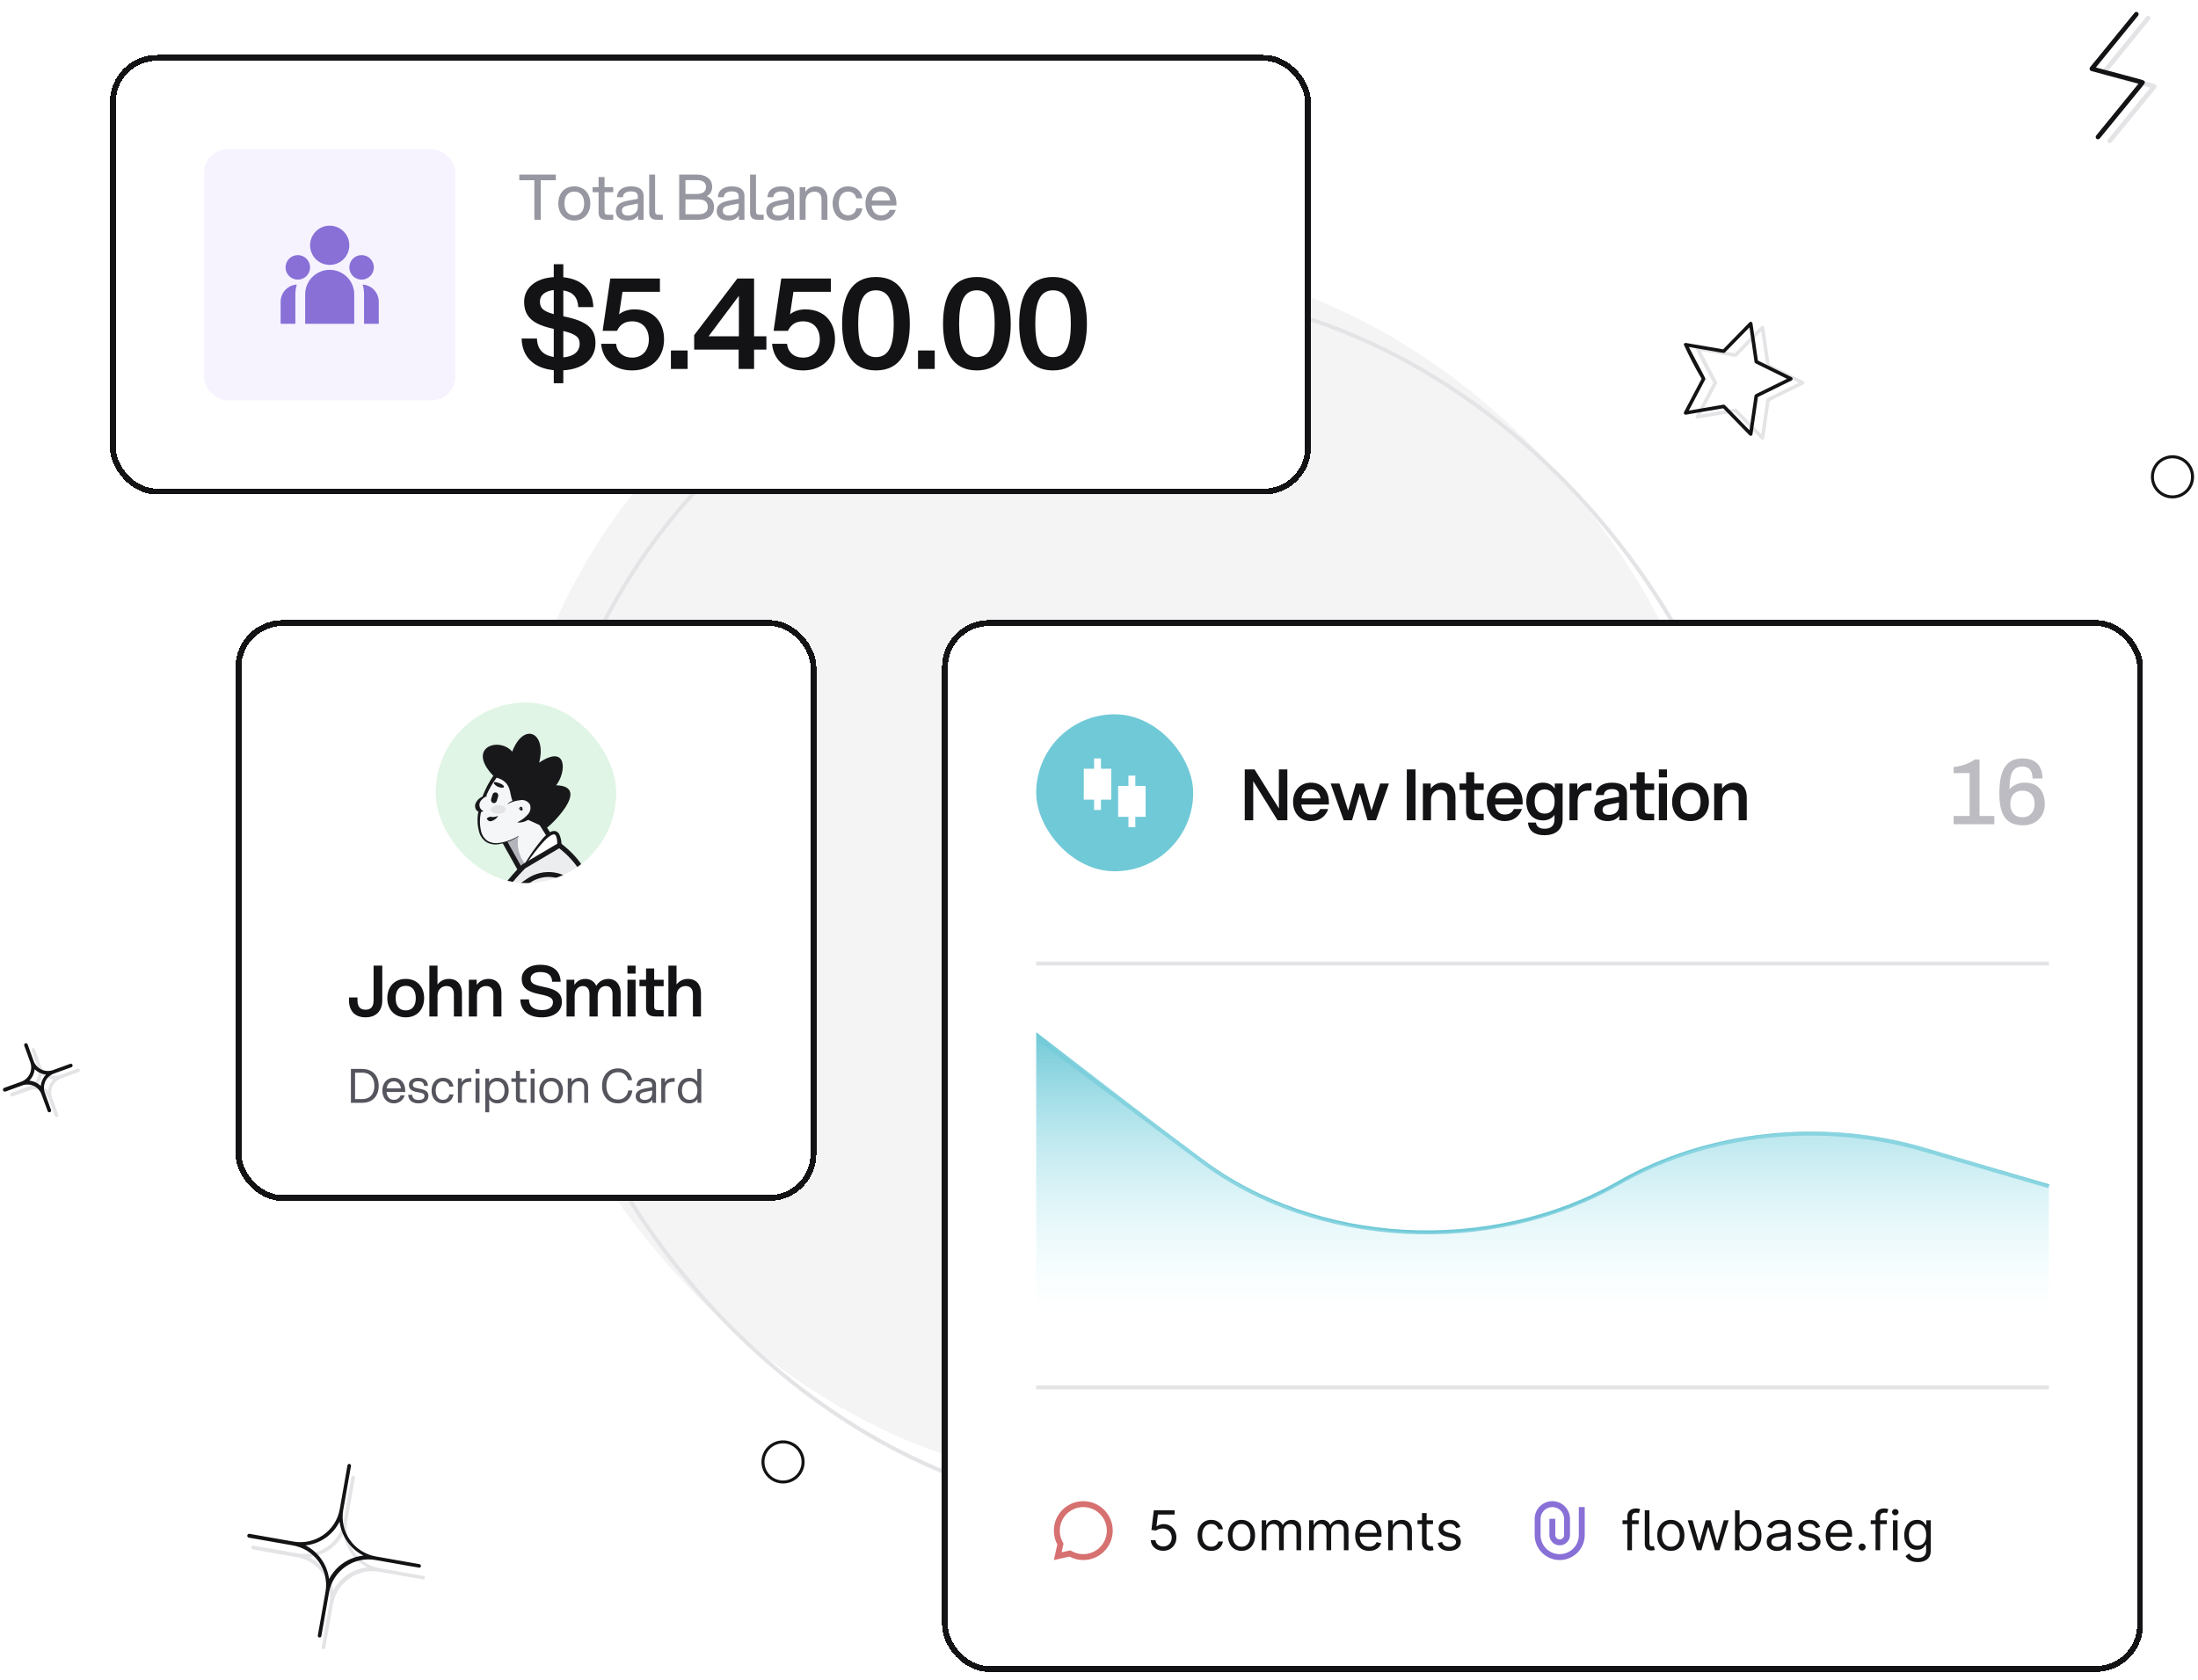 <svg width="560" height="428" viewBox="0 0 560 428" fill="none" xmlns="http://www.w3.org/2000/svg">
<g clip-path="url(#clip0_362_4859)">
<path d="M537.065 35.523L547.835 22.315L535.8 19.091C535.707 19.058 535.623 19.005 535.555 18.934C535.486 18.863 535.436 18.776 535.407 18.682C535.378 18.587 535.373 18.488 535.39 18.391C535.407 18.294 535.447 18.202 535.507 18.123L546.838 4.245C546.937 4.126 547.079 4.051 547.233 4.036C547.387 4.021 547.54 4.067 547.66 4.165C547.78 4.263 547.857 4.404 547.873 4.558C547.889 4.712 547.844 4.866 547.748 4.986L536.981 18.195C550.055 21.698 549.256 21.352 549.407 21.848C549.559 22.344 550.266 21.212 537.97 36.28C537.87 36.4 537.726 36.475 537.57 36.489C537.414 36.503 537.259 36.455 537.139 36.354C537.019 36.254 536.944 36.11 536.93 35.954C536.916 35.798 536.964 35.643 537.065 35.523Z" fill="#E4E4E7"/>
<path d="M534.065 34.523L544.835 21.315L532.8 18.091C532.707 18.058 532.623 18.005 532.555 17.934C532.486 17.863 532.436 17.776 532.407 17.682C532.378 17.587 532.373 17.488 532.39 17.391C532.407 17.294 532.447 17.202 532.507 17.123L543.838 3.245C543.937 3.126 544.079 3.051 544.233 3.036C544.387 3.021 544.54 3.067 544.66 3.165C544.78 3.263 544.857 3.404 544.873 3.558C544.889 3.712 544.844 3.866 544.748 3.986L533.981 17.195C547.055 20.698 546.256 20.352 546.407 20.848C546.559 21.344 547.266 20.212 534.97 35.28C534.87 35.4 534.726 35.475 534.57 35.489C534.414 35.503 534.259 35.455 534.139 35.354C534.019 35.254 533.944 35.11 533.93 34.954C533.916 34.798 533.964 34.643 534.065 34.523Z" fill="#131315"/>
<path d="M432 88.808C433.359 91.785 434.871 94.69 436.529 97.511L432.051 106.004C432.012 106.079 431.995 106.162 432.001 106.246C432.008 106.33 432.038 106.41 432.088 106.478C432.137 106.546 432.205 106.598 432.283 106.63C432.361 106.661 432.447 106.67 432.53 106.656L442.011 105.034L448.72 111.904C448.778 111.964 448.852 112.007 448.933 112.027C449.014 112.048 449.099 112.046 449.179 112.021C449.259 111.996 449.33 111.95 449.385 111.887C449.44 111.824 449.476 111.747 449.489 111.665L450.874 102.171L459.5 97.922C459.568 97.879 459.624 97.82 459.663 97.749C459.701 97.679 459.721 97.6 459.721 97.52C459.721 97.439 459.701 97.36 459.663 97.29C459.624 97.22 459.568 97.16 459.5 97.117L450.874 92.871L449.489 83.377C449.476 83.294 449.44 83.218 449.385 83.155C449.33 83.092 449.259 83.045 449.179 83.02C449.099 82.996 449.014 82.993 448.933 83.014C448.852 83.035 448.778 83.078 448.72 83.138L442.011 90.008L432.53 88.385C432.467 88.374 432.402 88.376 432.339 88.392C432.277 88.408 432.219 88.437 432.169 88.477C432.119 88.517 432.078 88.567 432.049 88.624C432.02 88.682 432.003 88.744 432 88.808ZM448.732 110.625C441.956 103.696 442.423 104.052 442.09 104.109L433.275 105.617L437.437 97.731C437.593 97.432 437.792 97.987 433.275 89.418C442.816 91.05 442.251 91.038 442.488 90.796L448.732 84.409L450.017 93.236C450.067 93.571 449.581 93.236 458.286 97.523C449.581 101.808 450.067 101.476 450.017 101.808L448.732 110.625Z" fill="#E4E4E7"/>
<rect x="128" y="66" width="312" height="312" rx="156" fill="#F4F4F5"/>
<rect x="136.5" y="74.5" width="311" height="311" rx="155.5" stroke="#E4E4E7"/>
<path d="M548.021 121.978C547.942 121.077 548.087 120.17 548.442 119.339C548.798 118.507 549.353 117.776 550.058 117.21C550.763 116.644 551.597 116.261 552.486 116.094C553.375 115.928 554.291 115.983 555.153 116.254C556.016 116.526 556.798 117.007 557.431 117.653C558.063 118.299 558.526 119.091 558.78 119.959C559.033 120.827 559.068 121.745 558.883 122.63C558.697 123.515 558.296 124.34 557.715 125.033C557.016 125.867 556.085 126.475 555.041 126.78C553.996 127.085 552.884 127.073 551.847 126.746C550.809 126.418 549.891 125.791 549.21 124.942C548.529 124.093 548.115 123.062 548.021 121.978ZM553.504 116.763C552.708 116.762 551.925 116.962 551.226 117.345C550.528 117.727 549.938 118.279 549.509 118.95C549.081 119.622 548.829 120.39 548.776 121.184C548.724 121.979 548.872 122.774 549.209 123.495C549.545 124.217 550.057 124.842 550.699 125.314C551.341 125.785 552.091 126.086 552.881 126.19C553.67 126.294 554.473 126.198 555.215 125.909C555.957 125.621 556.615 125.15 557.126 124.54C557.702 123.849 558.07 123.009 558.186 122.117C558.302 121.225 558.162 120.319 557.782 119.503C557.402 118.688 556.799 117.998 556.041 117.513C555.284 117.028 554.404 116.768 553.504 116.765V116.763Z" fill="#131315"/>
<path d="M194.021 372.978C193.942 372.077 194.087 371.17 194.442 370.339C194.798 369.507 195.353 368.776 196.058 368.21C196.763 367.644 197.597 367.261 198.486 367.094C199.375 366.928 200.291 366.983 201.153 367.254C202.016 367.526 202.798 368.007 203.431 368.653C204.063 369.299 204.526 370.091 204.78 370.959C205.033 371.827 205.068 372.745 204.883 373.63C204.697 374.515 204.296 375.34 203.715 376.033C203.016 376.867 202.085 377.475 201.041 377.78C199.996 378.085 198.884 378.073 197.847 377.746C196.809 377.418 195.891 376.791 195.21 375.942C194.529 375.093 194.115 374.062 194.021 372.978ZM199.504 367.763C198.708 367.762 197.925 367.962 197.226 368.345C196.528 368.727 195.938 369.279 195.509 369.95C195.081 370.622 194.829 371.39 194.776 372.184C194.724 372.979 194.872 373.774 195.209 374.495C195.545 375.217 196.057 375.842 196.699 376.314C197.341 376.785 198.091 377.086 198.881 377.19C199.67 377.294 200.473 377.198 201.215 376.909C201.957 376.621 202.615 376.15 203.126 375.54C203.702 374.849 204.07 374.009 204.186 373.117C204.302 372.225 204.162 371.319 203.782 370.503C203.402 369.688 202.799 368.998 202.041 368.513C201.284 368.028 200.404 367.768 199.504 367.765V367.763Z" fill="#131315"/>
<path d="M337.641 295.158L342.13 295.959C343.136 296.129 344.169 295.895 345.004 295.31C345.84 294.724 346.411 293.832 346.595 292.829L347.395 288.315C347.431 288.209 347.503 288.12 347.599 288.064C347.695 288.007 347.809 287.987 347.918 288.008C348.028 288.029 348.126 288.089 348.195 288.176C348.264 288.264 348.299 288.374 348.293 288.485L347.492 292.974C347.316 293.981 347.547 295.017 348.134 295.854C348.721 296.692 349.616 297.261 350.623 297.439L355.112 298.24C355.179 298.24 355.245 298.254 355.306 298.282C355.367 298.31 355.421 298.35 355.464 298.401C355.508 298.452 355.54 298.512 355.558 298.576C355.576 298.641 355.579 298.709 355.569 298.775C355.558 298.841 355.533 298.904 355.496 298.959C355.458 299.015 355.409 299.061 355.352 299.096C355.294 299.13 355.23 299.152 355.163 299.159C355.097 299.166 355.03 299.159 354.966 299.138L350.453 298.337C349.943 298.232 349.418 298.232 348.908 298.337C348.399 298.442 347.916 298.649 347.489 298.947C347.063 299.244 346.701 299.625 346.426 300.067C346.151 300.509 345.969 301.001 345.891 301.516L345.09 306.029C345.055 306.135 344.982 306.224 344.886 306.281C344.79 306.337 344.677 306.357 344.567 306.336C344.457 306.316 344.359 306.256 344.29 306.168C344.221 306.08 344.186 305.971 344.192 305.859L344.969 301.346C345.059 300.85 345.051 300.341 344.943 299.849C344.836 299.356 344.632 298.89 344.343 298.477C344.054 298.064 343.686 297.712 343.26 297.443C342.835 297.173 342.36 296.99 341.863 296.905L337.349 296.104C337.224 296.066 337.119 295.979 337.058 295.863C336.996 295.747 336.983 295.611 337.022 295.486C337.06 295.36 337.147 295.255 337.263 295.194C337.379 295.132 337.515 295.12 337.641 295.158ZM345.891 299.38C346.53 298.487 347.454 297.836 348.512 297.536C347.618 296.897 346.968 295.973 346.667 294.915C346.028 295.809 345.104 296.459 344.047 296.76C344.94 297.399 345.591 298.323 345.891 299.38Z" fill="#E4E4E7"/>
<path d="M3 278.398L7.288 276.847C8.244 276.491 9.022 275.773 9.453 274.847C9.883 273.922 9.932 272.865 9.589 271.904L8.026 267.595C8.004 267.485 8.022 267.372 8.077 267.275C8.132 267.178 8.22 267.104 8.326 267.067C8.431 267.03 8.546 267.033 8.65 267.074C8.753 267.116 8.838 267.194 8.889 267.293L10.44 271.581C10.791 272.541 11.508 273.323 12.435 273.755C13.362 274.186 14.422 274.232 15.383 273.882L19.671 272.331C19.729 272.298 19.793 272.277 19.86 272.271C19.927 272.264 19.994 272.273 20.057 272.295C20.12 272.317 20.178 272.353 20.226 272.4C20.273 272.447 20.311 272.503 20.334 272.566C20.358 272.629 20.368 272.696 20.363 272.762C20.358 272.829 20.339 272.894 20.307 272.953C20.274 273.011 20.23 273.062 20.176 273.102C20.122 273.141 20.059 273.169 19.994 273.182L15.685 274.745C15.191 274.909 14.736 275.172 14.347 275.517C13.959 275.863 13.644 276.284 13.423 276.755C13.203 277.226 13.08 277.737 13.062 278.257C13.045 278.776 13.134 279.294 13.323 279.779L14.887 284.088C14.909 284.197 14.891 284.311 14.836 284.408C14.781 284.505 14.693 284.579 14.587 284.616C14.482 284.652 14.367 284.65 14.263 284.608C14.16 284.567 14.075 284.489 14.024 284.39L12.44 280.093C12.271 279.618 12.009 279.182 11.669 278.809C11.33 278.436 10.92 278.134 10.464 277.921C10.007 277.708 9.513 277.587 9.009 277.567C8.505 277.546 8.003 277.625 7.53 277.8L3.221 279.363C3.093 279.393 2.958 279.37 2.847 279.3C2.736 279.23 2.657 279.119 2.628 278.991C2.598 278.863 2.621 278.729 2.691 278.618C2.761 278.506 2.872 278.427 3 278.398ZM12.256 277.93C12.363 276.836 12.838 275.811 13.603 275.022C12.51 274.915 11.485 274.44 10.696 273.675C10.589 274.768 10.114 275.793 9.348 276.582C10.442 276.689 11.467 277.164 12.256 277.93Z" fill="#E4E4E7"/>
<path d="M64.497 393.811L75.659 395.776C76.977 396.022 78.331 396.005 79.642 395.727C80.953 395.448 82.197 394.914 83.301 394.154C84.405 393.395 85.349 392.425 86.078 391.3C86.807 390.175 87.307 388.917 87.549 387.599L89.515 376.437C89.518 376.371 89.536 376.307 89.566 376.249C89.596 376.19 89.639 376.139 89.691 376.098C89.742 376.058 89.802 376.029 89.866 376.013C89.93 375.998 89.996 375.996 90.061 376.008C90.126 376.02 90.187 376.046 90.241 376.084C90.294 376.122 90.34 376.171 90.373 376.228C90.406 376.284 90.427 376.347 90.434 376.413C90.441 376.478 90.433 376.544 90.413 376.607L88.447 387.745C87.982 390.415 88.594 393.161 90.149 395.38C91.705 397.6 94.077 399.112 96.746 399.586L107.884 401.552C107.985 401.575 108.075 401.632 108.14 401.714C108.205 401.795 108.24 401.896 108.24 402C108.24 402.104 108.205 402.205 108.14 402.287C108.075 402.368 107.985 402.426 107.884 402.449C107.617 402.449 105.312 402.013 96.649 400.484C93.985 400.018 91.245 400.628 89.03 402.179C86.815 403.73 85.305 406.096 84.832 408.758L82.866 419.92C82.831 420.026 82.758 420.116 82.662 420.172C82.566 420.229 82.453 420.248 82.343 420.228C82.234 420.207 82.135 420.147 82.066 420.059C81.997 419.972 81.963 419.862 81.968 419.751L83.934 408.588C84.399 405.921 83.786 403.178 82.23 400.962C80.674 398.747 78.302 397.239 75.635 396.771L64.497 394.806C64.365 394.806 64.239 394.753 64.146 394.66C64.052 394.567 64 394.44 64 394.308C64 394.176 64.052 394.05 64.146 393.957C64.239 393.863 64.365 393.811 64.497 393.811ZM84.783 405.458C85.627 403.784 86.878 402.349 88.422 401.285C89.965 400.221 91.751 399.561 93.616 399.368C91.964 398.539 90.543 397.314 89.481 395.803C88.418 394.291 87.746 392.54 87.525 390.705C86.7 392.362 85.473 393.786 83.955 394.845C82.437 395.905 80.678 396.567 78.838 396.771C80.478 397.613 81.885 398.846 82.935 400.361C83.984 401.876 84.644 403.627 84.856 405.458H84.783Z" fill="#E4E4E7"/>
<path d="M336.641 293.158L341.13 293.959C342.136 294.129 343.169 293.895 344.004 293.31C344.84 292.724 345.411 291.832 345.595 290.829L346.395 286.315C346.431 286.209 346.503 286.12 346.599 286.064C346.695 286.007 346.809 285.987 346.918 286.008C347.028 286.029 347.126 286.089 347.195 286.176C347.264 286.264 347.299 286.374 347.293 286.485L346.492 290.974C346.316 291.981 346.547 293.017 347.134 293.854C347.721 294.692 348.616 295.261 349.623 295.439L354.112 296.24C354.179 296.24 354.245 296.254 354.306 296.282C354.367 296.31 354.421 296.35 354.464 296.401C354.508 296.452 354.54 296.512 354.558 296.576C354.576 296.641 354.579 296.709 354.569 296.775C354.558 296.841 354.533 296.904 354.496 296.959C354.458 297.015 354.409 297.061 354.352 297.096C354.294 297.13 354.23 297.152 354.163 297.159C354.097 297.166 354.03 297.159 353.966 297.138L349.453 296.337C348.943 296.232 348.418 296.232 347.908 296.337C347.399 296.442 346.916 296.649 346.489 296.947C346.063 297.244 345.701 297.625 345.426 298.067C345.151 298.509 344.969 299.001 344.891 299.516L344.09 304.029C344.055 304.135 343.982 304.224 343.886 304.281C343.79 304.337 343.677 304.357 343.567 304.336C343.457 304.316 343.359 304.256 343.29 304.168C343.221 304.08 343.186 303.971 343.192 303.859L343.969 299.346C344.059 298.85 344.051 298.341 343.943 297.849C343.836 297.356 343.632 296.89 343.343 296.477C343.054 296.064 342.686 295.712 342.26 295.443C341.835 295.173 341.36 294.99 340.863 294.905L336.349 294.104C336.224 294.066 336.119 293.979 336.058 293.863C335.996 293.747 335.983 293.611 336.022 293.486C336.06 293.36 336.147 293.255 336.263 293.194C336.379 293.132 336.515 293.12 336.641 293.158ZM344.891 297.38C345.53 296.487 346.454 295.836 347.512 295.536C346.618 294.897 345.968 293.973 345.667 292.915C345.028 293.809 344.104 294.459 343.047 294.76C343.94 295.399 344.591 296.323 344.891 297.38Z" fill="#131315"/>
<path d="M1.134 277.166L5.422 275.615C6.378 275.259 7.156 274.541 7.587 273.616C8.017 272.69 8.066 271.633 7.723 270.672L6.16 266.363C6.138 266.253 6.156 266.14 6.211 266.043C6.266 265.946 6.354 265.872 6.46 265.835C6.565 265.798 6.68 265.801 6.784 265.842C6.887 265.884 6.972 265.962 7.023 266.061L8.574 270.349C8.925 271.309 9.642 272.091 10.569 272.523C11.496 272.954 12.556 273 13.517 272.651L17.805 271.099C17.863 271.066 17.927 271.045 17.994 271.039C18.061 271.032 18.128 271.041 18.191 271.063C18.254 271.085 18.312 271.121 18.36 271.168C18.407 271.215 18.445 271.272 18.468 271.334C18.492 271.397 18.502 271.464 18.497 271.531C18.492 271.597 18.473 271.662 18.441 271.721C18.408 271.779 18.364 271.83 18.31 271.87C18.256 271.909 18.194 271.937 18.128 271.95L13.819 273.513C13.325 273.677 12.87 273.94 12.482 274.285C12.093 274.631 11.778 275.052 11.557 275.523C11.336 275.994 11.214 276.505 11.197 277.025C11.179 277.544 11.268 278.062 11.457 278.547L13.021 282.856C13.043 282.965 13.025 283.079 12.97 283.176C12.915 283.273 12.827 283.347 12.721 283.384C12.616 283.42 12.501 283.418 12.397 283.376C12.294 283.335 12.209 283.257 12.158 283.158L10.574 278.861C10.405 278.386 10.143 277.95 9.804 277.577C9.464 277.204 9.054 276.902 8.598 276.689C8.141 276.476 7.647 276.355 7.143 276.335C6.639 276.314 6.137 276.393 5.664 276.568L1.355 278.131C1.227 278.161 1.093 278.138 0.981 278.068C0.87 277.998 0.791 277.887 0.762 277.759C0.733 277.631 0.755 277.497 0.825 277.386C0.895 277.274 1.006 277.195 1.134 277.166ZM10.39 276.698C10.497 275.604 10.972 274.579 11.737 273.79C10.644 273.683 9.619 273.208 8.83 272.443C8.723 273.536 8.248 274.561 7.482 275.35C8.576 275.457 9.601 275.932 10.39 276.698Z" fill="#131315"/>
<path d="M63.497 390.811L74.659 392.776C75.977 393.022 77.331 393.005 78.642 392.727C79.953 392.448 81.197 391.914 82.301 391.154C83.405 390.395 84.349 389.425 85.078 388.3C85.807 387.175 86.307 385.917 86.549 384.599L88.515 373.437C88.518 373.371 88.536 373.307 88.566 373.249C88.596 373.19 88.639 373.139 88.691 373.098C88.742 373.058 88.802 373.029 88.866 373.013C88.93 372.998 88.996 372.996 89.061 373.008C89.126 373.02 89.187 373.046 89.241 373.084C89.294 373.122 89.34 373.171 89.373 373.228C89.406 373.284 89.427 373.347 89.434 373.413C89.441 373.478 89.433 373.544 89.413 373.607L87.447 384.745C86.982 387.415 87.594 390.161 89.149 392.38C90.705 394.6 93.077 396.112 95.746 396.586L106.884 398.552C106.985 398.575 107.075 398.632 107.14 398.714C107.205 398.795 107.24 398.896 107.24 399C107.24 399.104 107.205 399.205 107.14 399.287C107.075 399.368 106.985 399.426 106.884 399.449C106.617 399.449 104.312 399.013 95.649 397.484C92.985 397.018 90.245 397.628 88.03 399.179C85.815 400.73 84.305 403.096 83.832 405.758L81.866 416.92C81.831 417.026 81.758 417.116 81.662 417.172C81.566 417.229 81.453 417.248 81.343 417.228C81.234 417.207 81.135 417.147 81.066 417.059C80.997 416.972 80.963 416.862 80.968 416.751L82.934 405.588C83.399 402.921 82.786 400.178 81.23 397.962C79.674 395.747 77.302 394.239 74.635 393.771L63.497 391.806C63.365 391.806 63.239 391.753 63.146 391.66C63.052 391.567 63 391.44 63 391.308C63 391.176 63.052 391.05 63.146 390.957C63.239 390.863 63.365 390.811 63.497 390.811ZM83.783 402.458C84.627 400.784 85.878 399.349 87.422 398.285C88.965 397.221 90.751 396.561 92.616 396.368C90.964 395.539 89.543 394.314 88.481 392.803C87.418 391.291 86.746 389.54 86.525 387.705C85.7 389.362 84.473 390.786 82.955 391.845C81.437 392.905 79.678 393.567 77.838 393.771C79.478 394.613 80.885 395.846 81.935 397.361C82.984 398.876 83.644 400.627 83.856 402.458H83.783Z" fill="#131315"/>
<path d="M429 87.808C430.359 90.785 431.871 93.69 433.529 96.511L429.051 105.004C429.012 105.079 428.995 105.162 429.001 105.246C429.008 105.33 429.038 105.41 429.088 105.478C429.137 105.546 429.205 105.598 429.283 105.63C429.361 105.661 429.447 105.67 429.53 105.656L439.011 104.034L445.72 110.904C445.778 110.964 445.852 111.007 445.933 111.027C446.014 111.048 446.099 111.046 446.179 111.021C446.259 110.996 446.33 110.95 446.385 110.887C446.44 110.824 446.476 110.747 446.489 110.665L447.874 101.171L456.5 96.922C456.568 96.879 456.624 96.82 456.663 96.749C456.701 96.679 456.721 96.6 456.721 96.52C456.721 96.439 456.701 96.36 456.663 96.29C456.624 96.22 456.568 96.16 456.5 96.117L447.874 91.871L446.489 82.377C446.476 82.294 446.44 82.218 446.385 82.155C446.33 82.092 446.259 82.045 446.179 82.02C446.099 81.996 446.014 81.993 445.933 82.014C445.852 82.035 445.778 82.078 445.72 82.138L439.011 89.008L429.53 87.385C429.467 87.374 429.402 87.376 429.339 87.392C429.277 87.408 429.219 87.437 429.169 87.477C429.119 87.517 429.078 87.567 429.049 87.624C429.02 87.682 429.003 87.744 429 87.808ZM445.732 109.625C438.956 102.696 439.423 103.052 439.09 103.109L430.275 104.617L434.437 96.731C434.593 96.432 434.792 96.987 430.275 88.418C439.816 90.05 439.251 90.038 439.488 89.796L445.732 83.409L447.017 92.236C447.067 92.571 446.581 92.236 455.286 96.523C446.581 100.808 447.067 100.476 447.017 100.808L445.732 109.625Z" fill="#131315"/>
<g filter="url(#filter0_d_362_4859)">
<rect x="25" y="11" width="306" height="112" rx="12" fill="white" shape-rendering="crispEdges"/>
<rect x="49" y="35" width="64" height="64" rx="6" fill="#E1D8FD" fill-opacity="0.32"/>
<path d="M81 65.75C82.658 65.75 84.247 66.409 85.419 67.581C86.591 68.753 87.25 70.342 87.25 72V79.5H74.75V72C74.75 70.342 75.409 68.753 76.581 67.581C77.753 66.409 79.342 65.75 81 65.75ZM72.61 69.507C72.411 70.178 72.294 70.871 72.26 71.57L72.25 72V79.5H68.5V73.875C68.5 72.797 68.897 71.757 69.617 70.954C70.337 70.151 71.327 69.642 72.399 69.525L72.611 69.507H72.61ZM89.39 69.507C90.502 69.575 91.547 70.065 92.311 70.876C93.075 71.688 93.5 72.76 93.5 73.875V79.5H89.75V72C89.75 71.134 89.625 70.297 89.39 69.507ZM72.875 62C73.704 62 74.499 62.329 75.085 62.915C75.671 63.501 76 64.296 76 65.125C76 65.954 75.671 66.749 75.085 67.335C74.499 67.921 73.704 68.25 72.875 68.25C72.046 68.25 71.251 67.921 70.665 67.335C70.079 66.749 69.75 65.954 69.75 65.125C69.75 64.296 70.079 63.501 70.665 62.915C71.251 62.329 72.046 62 72.875 62ZM89.125 62C89.954 62 90.749 62.329 91.335 62.915C91.921 63.501 92.25 64.296 92.25 65.125C92.25 65.954 91.921 66.749 91.335 67.335C90.749 67.921 89.954 68.25 89.125 68.25C88.296 68.25 87.501 67.921 86.915 67.335C86.329 66.749 86 65.954 86 65.125C86 64.296 86.329 63.501 86.915 62.915C87.501 62.329 88.296 62 89.125 62ZM81 54.5C82.326 54.5 83.598 55.027 84.535 55.965C85.473 56.902 86 58.174 86 59.5C86 60.826 85.473 62.098 84.535 63.035C83.598 63.973 82.326 64.5 81 64.5C79.674 64.5 78.402 63.973 77.465 63.035C76.527 62.098 76 60.826 76 59.5C76 58.174 76.527 56.902 77.465 55.965C78.402 55.027 79.674 54.5 81 54.5Z" fill="#8870D7"/>
<path d="M133.144 53H134.776V42.92H138.616V41.48H129.304V42.92H133.144V53ZM143.318 53.192C145.862 53.192 147.398 51.336 147.398 48.84C147.398 46.344 145.862 44.488 143.318 44.488C140.774 44.488 139.238 46.344 139.238 48.84C139.238 51.336 140.774 53.192 143.318 53.192ZM140.806 48.84C140.806 47.08 141.622 45.816 143.318 45.816C145.014 45.816 145.83 47.08 145.83 48.84C145.83 50.6 145.014 51.864 143.318 51.864C141.622 51.864 140.806 50.6 140.806 48.84ZM149.506 42.12V44.68H147.986V45.96H149.506V51.048C149.506 52.424 150.114 53 151.554 53H153.234V51.72H151.874C151.266 51.72 151.026 51.464 151.026 50.872V45.96H153.234V44.68H151.026V42.12H149.506ZM159.567 53H160.975V46.904C160.975 45.416 159.951 44.488 157.743 44.488C155.935 44.488 154.271 45.256 154.207 47.256H155.711C155.775 46.088 156.783 45.768 157.759 45.768C158.879 45.768 159.503 46.136 159.503 47.064V47.656L156.943 48.136C155.007 48.504 153.903 49.256 153.903 50.728C153.903 52.312 155.055 53.192 156.911 53.192C157.903 53.192 158.847 52.888 159.567 51.976V53ZM155.455 50.68C155.455 49.784 156.127 49.544 157.183 49.32L159.503 48.856V49.72C159.503 51.272 158.255 51.928 157.071 51.928C155.935 51.928 155.455 51.432 155.455 50.68ZM162.404 41.48V51.048C162.404 52.424 163.012 53 164.452 53H165.876V51.72H164.756C164.164 51.72 163.908 51.464 163.908 50.872V41.48H162.404ZM170.043 53H174.907C177.643 53 178.923 51.64 178.923 49.72C178.923 48.456 178.331 47.48 177.083 46.984C177.995 46.472 178.443 45.64 178.443 44.6C178.443 42.84 177.163 41.48 174.427 41.48H170.043V53ZM171.643 51.592V47.816H174.939C176.603 47.816 177.323 48.52 177.323 49.704C177.323 50.888 176.603 51.592 174.939 51.592H171.643ZM171.643 46.424V42.888H174.491C176.155 42.888 176.875 43.592 176.875 44.648C176.875 45.72 176.155 46.424 174.491 46.424H171.643ZM185.262 53H186.67V46.904C186.67 45.416 185.646 44.488 183.438 44.488C181.63 44.488 179.966 45.256 179.902 47.256H181.406C181.47 46.088 182.478 45.768 183.454 45.768C184.574 45.768 185.198 46.136 185.198 47.064V47.656L182.638 48.136C180.702 48.504 179.598 49.256 179.598 50.728C179.598 52.312 180.75 53.192 182.606 53.192C183.598 53.192 184.542 52.888 185.262 51.976V53ZM181.15 50.68C181.15 49.784 181.822 49.544 182.878 49.32L185.198 48.856V49.72C185.198 51.272 183.95 51.928 182.766 51.928C181.63 51.928 181.15 51.432 181.15 50.68ZM188.099 41.48V51.048C188.099 52.424 188.707 53 190.147 53H191.571V51.72H190.451C189.859 51.72 189.603 51.464 189.603 50.872V41.48H188.099ZM197.898 53H199.306V46.904C199.306 45.416 198.282 44.488 196.074 44.488C194.266 44.488 192.602 45.256 192.538 47.256H194.042C194.106 46.088 195.114 45.768 196.09 45.768C197.21 45.768 197.834 46.136 197.834 47.064V47.656L195.274 48.136C193.338 48.504 192.234 49.256 192.234 50.728C192.234 52.312 193.386 53.192 195.242 53.192C196.234 53.192 197.178 52.888 197.898 51.976V53ZM193.786 50.68C193.786 49.784 194.458 49.544 195.514 49.32L197.834 48.856V49.72C197.834 51.272 196.586 51.928 195.402 51.928C194.266 51.928 193.786 51.432 193.786 50.68ZM206.303 47.736V53H207.807V47.592C207.807 45.992 206.911 44.488 204.847 44.488C203.615 44.488 202.735 45.096 202.175 45.88V44.68H200.735V53H202.239V48.36C202.239 46.152 203.871 45.832 204.495 45.832C205.743 45.832 206.303 46.632 206.303 47.736ZM213.059 53.192C215.043 53.192 216.467 51.928 216.707 50.088H215.155C214.963 51.176 214.195 51.864 213.059 51.864C211.523 51.864 210.707 50.6 210.707 48.84C210.707 47.08 211.523 45.816 213.059 45.816C214.179 45.816 214.947 46.472 215.155 47.528H216.707C216.451 45.72 215.171 44.488 213.059 44.488C210.675 44.488 209.139 46.344 209.139 48.84C209.139 51.336 210.675 53.192 213.059 53.192ZM221.455 53.192C223.311 53.192 224.703 52.12 225.231 50.472H223.695C223.311 51.352 222.511 51.88 221.455 51.88C220.047 51.88 219.231 50.856 219.087 49.352H225.391V48.872C225.391 46.328 223.855 44.488 221.455 44.488C219.039 44.488 217.503 46.344 217.503 48.84C217.503 51.336 219.039 53.192 221.455 53.192ZM219.103 48.088C219.311 46.712 220.111 45.8 221.455 45.8C222.783 45.8 223.583 46.712 223.807 48.088H219.103Z" fill="#9797A1"/>
<path d="M138.088 94.648H140.52V91.352C145.384 91.096 148.712 88.568 148.712 84.44C148.712 80.984 147.016 78.872 140.52 77.592V71C143.016 71.384 144.2 72.792 144.328 75.256H148.168C148.04 71.192 145.672 68.184 140.52 67.64V64.312H138.088V67.608C133.576 67.864 130.536 70.296 130.536 73.88C130.536 77.912 133.032 79.736 138.088 80.792V87.96C135.752 87.608 133.896 86.328 133.8 83.256H129.896C130.024 88.216 133.32 90.872 138.088 91.32V94.648ZM134.568 73.784C134.568 72.184 135.944 71.128 138.088 70.904V77.048C135.08 76.216 134.568 75.32 134.568 73.784ZM140.52 88.056V81.336C143.944 82.168 144.68 83.064 144.68 84.6C144.68 86.68 143.016 87.864 140.52 88.056ZM158.058 91.384C163.018 91.384 166.186 88.12 166.186 83.48C166.186 79.32 163.722 75.832 158.634 75.832C157.13 75.832 155.786 76.248 154.73 77.08L155.594 71.352H165.13V67.96H152.49L150.538 81.304H154.186C154.922 79.832 156.01 78.872 158.058 78.872C160.714 78.872 162.314 80.76 162.314 83.48C162.314 86.2 160.714 88.12 158.058 88.12C155.722 88.12 154.186 86.744 153.962 84.6H150.154C150.506 88.632 153.386 91.384 158.058 91.384ZM167.933 91H172.189V86.296H167.933V91ZM173.86 86.072H185.188V91H189.124V86.072H192.26V82.68H189.124V67.96H184.868L173.86 82.392V86.072ZM177.54 82.68L185.252 72.376V82.68H177.54ZM201.613 91.384C206.573 91.384 209.741 88.12 209.741 83.48C209.741 79.32 207.277 75.832 202.189 75.832C200.685 75.832 199.341 76.248 198.285 77.08L199.149 71.352H208.685V67.96H196.045L194.093 81.304H197.741C198.477 79.832 199.565 78.872 201.613 78.872C204.269 78.872 205.869 80.76 205.869 83.48C205.869 86.2 204.269 88.12 201.613 88.12C199.277 88.12 197.741 86.744 197.517 84.6H193.709C194.061 88.632 196.941 91.384 201.613 91.384ZM220.161 91.384C226.497 91.384 228.801 86.392 228.801 79.48C228.801 72.568 226.497 67.576 220.161 67.576C213.857 67.576 211.553 72.568 211.553 79.48C211.553 86.392 213.857 91.384 220.161 91.384ZM215.649 79.48C215.649 74.296 216.705 70.968 220.161 70.968C223.649 70.968 224.705 74.296 224.705 79.48C224.705 84.664 223.649 87.992 220.161 87.992C216.705 87.992 215.649 84.664 215.649 79.48ZM230.892 91H235.148V86.296H230.892V91ZM245.874 91.384C252.21 91.384 254.514 86.392 254.514 79.48C254.514 72.568 252.21 67.576 245.874 67.576C239.57 67.576 237.266 72.568 237.266 79.48C237.266 86.392 239.57 91.384 245.874 91.384ZM241.362 79.48C241.362 74.296 242.418 70.968 245.874 70.968C249.362 70.968 250.418 74.296 250.418 79.48C250.418 84.664 249.362 87.992 245.874 87.992C242.418 87.992 241.362 84.664 241.362 79.48ZM265.278 91.384C271.614 91.384 273.918 86.392 273.918 79.48C273.918 72.568 271.614 67.576 265.278 67.576C258.974 67.576 256.67 72.568 256.67 79.48C256.67 86.392 258.974 91.384 265.278 91.384ZM260.766 79.48C260.766 74.296 261.822 70.968 265.278 70.968C268.766 70.968 269.822 74.296 269.822 79.48C269.822 84.664 268.766 87.992 265.278 87.992C261.822 87.992 260.766 84.664 260.766 79.48Z" fill="#131315"/>
<rect x="25.75" y="11.75" width="304.5" height="110.5" rx="11.25" stroke="#131315" stroke-width="1.5" shape-rendering="crispEdges"/>
</g>
<g filter="url(#filter1_d_362_4859)">
<rect x="57" y="155" width="148" height="148" rx="12" fill="white" shape-rendering="crispEdges"/>
<rect x="107" y="175" width="48" height="48" rx="24" fill="#E0F5E5"/>
<mask id="mask0_362_4859" style="mask-type:luminance" maskUnits="userSpaceOnUse" x="109" y="179" width="44" height="44">
<circle cx="131" cy="201" r="22" fill="white"/>
</mask>
<g mask="url(#mask0_362_4859)">
<path fill-rule="evenodd" clip-rule="evenodd" d="M96.246 244.078L98.121 246.687C98.259 247.057 98.395 247.451 98.507 247.84L98.661 248.431L98.7 248.584C98.709 248.619 98.722 248.651 98.741 248.681C98.768 248.72 98.816 248.739 98.862 248.729C98.888 248.721 98.912 248.705 98.931 248.684L99.129 248.437C99.679 247.849 100.369 247.41 101.134 247.162C102.344 246.713 103.565 246.289 104.786 245.865C105.113 245.752 105.44 245.638 105.767 245.524L115.049 242.283C118.138 241.188 121.214 240.061 124.277 238.9C126.807 237.958 129.325 236.985 131.844 236.011C132.381 235.803 132.919 235.595 133.457 235.388L133.467 235.384L133.476 235.38C133.751 235.267 133.882 234.952 133.768 234.677L128.945 222.975L128.942 222.967L128.936 222.954C128.888 222.849 128.801 222.767 128.692 222.727C128.584 222.686 128.464 222.691 128.359 222.739L108.153 231.976L98.078 236.655L95.558 237.824L94.297 238.406L93.667 238.698C93.523 238.753 93.437 238.902 93.462 239.055C93.477 239.178 93.511 239.298 93.561 239.412C93.986 240.241 94.478 241.033 95.034 241.781L95.814 242.927C95.94 243.12 96.066 243.314 96.178 243.514C96.234 243.612 96.283 243.713 96.326 243.818L96.329 243.829C96.366 243.942 96.389 244.014 96.301 243.989C96.285 243.985 96.268 243.988 96.254 243.997C96.23 244.015 96.225 244.049 96.242 244.073L96.246 244.078ZM98.647 247.798C98.522 247.402 98.381 247.024 98.22 246.632L96.392 244.089C96.438 244.068 96.477 244.028 96.474 243.97C96.472 243.905 96.458 243.84 96.432 243.779C96.388 243.669 96.336 243.562 96.276 243.459C96.162 243.255 96.036 243.06 95.909 242.866L95.127 241.717C94.581 240.976 94.106 240.185 93.708 239.355C93.636 239.154 93.552 238.894 93.738 238.857L94.374 238.579L95.647 238.024L98.195 236.918L108.387 232.499L128.298 223.724L132.556 234.564C132.201 234.695 131.847 234.826 131.492 234.957C128.946 235.898 126.399 236.839 123.865 237.812C120.802 238.975 117.749 240.164 114.707 241.379L105.602 245.09L101.043 246.931C100.251 247.214 99.544 247.693 98.988 248.325L98.852 248.505L98.819 248.391L98.647 247.798ZM98.852 248.505L98.809 248.562C98.806 248.567 98.804 248.568 98.804 248.569C98.804 248.569 98.808 248.565 98.818 248.563C98.839 248.56 98.861 248.565 98.877 248.579L98.86 248.534L98.852 248.505ZM132.556 234.564L132.76 235.084L133.072 234.373C132.9 234.437 132.728 234.5 132.556 234.564ZM128.298 223.724L128.718 223.539L128.132 223.303L128.298 223.724ZM96.392 244.089L96.337 244.013L96.281 244.102C96.31 244.111 96.354 244.107 96.392 244.089Z" fill="#18181B"/>
<path d="M122.114 225.199C122.114 225.199 121.265 235.491 129.743 240.02L139.73 235.862C141.945 234.939 143.668 233.125 144.476 230.866C145.284 228.606 145.102 226.111 143.973 223.993C141.855 220.015 137.004 218.376 132.907 220.254L122.114 225.199Z" fill="#ECEDEE"/>
<path fill-rule="evenodd" clip-rule="evenodd" d="M127.563 222.357C125.692 223.286 123.862 224.235 122.068 225.166L122.068 225.166C121.972 226.648 122.061 228.135 122.331 229.595C122.59 231.052 123.031 232.47 123.645 233.817C124.255 235.176 125.085 236.426 126.099 237.517C127.117 238.614 128.301 239.545 129.607 240.276C129.677 240.318 129.762 240.325 129.838 240.295L129.855 240.288L135.62 237.956L138.502 236.789C139.504 236.437 140.469 235.986 141.382 235.443C145.228 232.945 146.583 227.956 144.53 223.855C142.455 219.716 137.552 217.861 133.258 219.591C131.737 220.263 130.29 220.99 128.847 221.715C128.419 221.93 127.992 222.144 127.563 222.357ZM122.559 229.551C122.265 228.131 122.132 226.682 122.161 225.231C126.103 223.651 129.905 222.067 133.603 220.497C137.414 219.145 141.639 220.794 143.528 224.369C145.439 227.986 144.316 232.462 140.924 234.748C140.064 235.281 139.154 235.727 138.206 236.079L135.348 237.303L129.758 239.697C128.534 239.033 127.416 238.19 126.439 237.196C125.426 236.162 124.589 234.97 123.961 233.666C123.323 232.359 122.852 230.976 122.559 229.551ZM129.758 239.697L129.632 239.751L129.881 239.763C129.84 239.742 129.799 239.72 129.758 239.697Z" fill="#18181B"/>
<path d="M131.161 221.466L124.796 210.074L133.168 203.979L141.636 217.386L131.161 221.466Z" fill="#F5F6F7"/>
<mask id="mask1_362_4859" style="mask-type:luminance" maskUnits="userSpaceOnUse" x="124" y="203" width="18" height="19">
<path fill-rule="evenodd" clip-rule="evenodd" d="M131.161 221.466L124.796 210.074L133.168 203.979L141.636 217.386L131.161 221.466Z" fill="white"/>
</mask>
<g mask="url(#mask1_362_4859)">
<path d="M130.474 206.422C125.466 215.384 134.165 220.232 134.165 220.232L126.093 220.366L120.38 209.221L129.166 207.714" fill="#B3B3BC"/>
</g>
<path d="M131.161 221.466L124.796 210.074L133.168 203.979L141.636 217.386L131.161 221.466" stroke="#18181B" stroke-width="1.249" stroke-linecap="round" stroke-linejoin="round"/>
<path d="M129.005 210.122C117.201 216.871 116.651 204.108 123.018 195.018C130.825 183.872 135.143 199.411 135.143 199.411L133.668 203.978" fill="#F5F6F7"/>
<path d="M129.033 210.171C127.447 211.195 125.661 211.869 123.794 212.148C122.823 212.266 121.84 212.078 120.981 211.61C120.148 211.073 119.514 210.277 119.179 209.344C118.595 207.507 118.501 205.55 118.907 203.667C119.251 201.799 119.833 199.983 120.639 198.263C121.436 196.533 122.436 194.903 123.619 193.41C124.222 192.634 124.934 191.948 125.731 191.373C126.586 190.739 127.626 190.404 128.69 190.42C129.754 190.52 130.754 190.975 131.528 191.713C132.249 192.388 132.862 193.169 133.345 194.03C134.301 195.684 135.014 197.466 135.465 199.321L135.47 199.342C135.484 199.399 135.481 199.459 135.461 199.513C134.909 201.017 134.33 202.511 133.722 203.996C133.712 204.024 133.681 204.04 133.652 204.03C133.623 204.021 133.606 203.99 133.615 203.961C133.992 202.402 134.396 200.851 134.826 199.308L134.822 199.5C134.229 197.774 133.44 196.122 132.47 194.576C131.497 193.112 130.189 191.684 128.62 191.591C127.054 191.497 125.551 192.734 124.395 194.065C123.21 195.455 122.203 196.987 121.396 198.626C120.573 200.264 119.963 202.001 119.581 203.794C119.152 205.562 119.182 207.411 119.669 209.164C119.937 210.01 120.476 210.744 121.202 211.253C121.978 211.708 122.876 211.91 123.772 211.831C125.612 211.62 127.386 211.021 128.977 210.073C128.99 210.065 129.006 210.063 129.02 210.067C129.035 210.071 129.047 210.081 129.054 210.094C129.069 210.121 129.059 210.155 129.033 210.171Z" fill="#18181B"/>
<path d="M130.574 202.486C124.775 202.486 129.607 196.511 123.018 195.017C115.459 187.505 124.116 184.572 127.499 188.516C130.471 180.781 136.373 183.683 134.352 191.327C141.709 186.407 141.248 193.97 138.688 197.089C147.955 197.35 136.687 207.989 136.16 207.989L129.256 204.858L130.574 202.486Z" fill="#18181B"/>
<path d="M126.379 201.791C133.317 197.618 135.143 205.236 128.905 206.528L126.379 201.791Z" fill="#F5F6F7"/>
<path d="M126.35 201.743C127.294 201.064 128.365 200.581 129.498 200.321C130.108 200.212 130.735 200.243 131.331 200.411C131.973 200.612 132.515 201.049 132.846 201.634C133.514 202.856 133.277 204.375 132.268 205.335C131.37 206.194 130.158 206.645 128.916 206.583C128.884 206.582 128.859 206.555 128.86 206.523C128.862 206.501 128.874 206.483 128.893 206.472C129.856 206.019 130.717 205.376 131.425 204.582C132.084 203.917 132.321 202.943 132.042 202.049C131.555 201.165 130.554 200.695 129.563 200.883C128.458 200.991 127.386 201.316 126.408 201.84L126.402 201.842C126.375 201.853 126.344 201.842 126.331 201.816C126.318 201.791 126.326 201.759 126.35 201.743H126.35Z" fill="#18181B"/>
<path d="M130.791 219.825L130.474 217.732C136.994 207.627 139.936 206.516 139.485 214.062L131.277 219.152" fill="white"/>
<path d="M130.735 219.833L130.353 217.751C130.348 217.724 130.353 217.695 130.367 217.672L130.371 217.666C131.807 215.152 133.471 212.776 135.343 210.568C135.842 209.998 136.417 209.499 137.051 209.084C137.431 208.835 137.879 208.713 138.332 208.733C138.841 208.807 139.278 209.131 139.497 209.596C139.827 210.314 140.012 211.091 140.04 211.881C140.094 212.618 140.103 213.358 140.065 214.097C140.058 214.278 139.963 214.445 139.811 214.544L139.791 214.556C138.436 215.425 137.034 216.219 135.625 217C134.929 217.405 134.202 217.76 133.49 218.138C132.776 218.515 132.045 218.862 131.307 219.2C131.281 219.217 131.246 219.209 131.229 219.182C131.213 219.156 131.221 219.121 131.248 219.104C131.878 218.594 132.514 218.093 133.169 217.621C133.825 217.151 134.466 216.658 135.137 216.215C136.463 215.299 137.797 214.396 139.178 213.568L138.904 214.027C138.954 213.326 138.987 212.624 138.977 211.936C138.993 211.286 138.888 210.639 138.666 210.028C138.542 209.772 138.406 209.624 138.221 209.605C137.952 209.595 137.687 209.665 137.458 209.806C136.874 210.156 136.339 210.582 135.868 211.073C134.878 212.095 133.955 213.178 133.103 214.317C132.229 215.45 131.393 216.617 130.577 217.798L130.595 217.714L130.847 219.816C130.852 219.847 130.831 219.876 130.8 219.88C130.769 219.885 130.74 219.864 130.735 219.833L130.735 219.833Z" fill="#18181B"/>
<path d="M105.792 253.182C104.473 255.443 121.693 265.459 135.305 264.026C136.98 253.23 160.236 228.263 139.526 212.381L130.474 217.732C130.474 217.732 122.114 225.199 105.792 253.182Z" fill="#ECEDEE"/>
<path fill-rule="evenodd" clip-rule="evenodd" d="M105.792 253.182C104.473 255.443 121.693 265.459 135.305 264.026C136.98 253.23 160.236 228.263 139.526 212.381L130.474 217.732C130.474 217.732 122.114 225.199 105.792 253.182Z" stroke="#18181B" stroke-width="1.249" stroke-linecap="round" stroke-linejoin="round"/>
<rect x="67.132" y="202.322" width="28.685" height="97.574" rx="4.087" transform="rotate(-34.492 67.132 202.322)" fill="white"/>
<path fill-rule="evenodd" clip-rule="evenodd" d="M102.769 254.4L120.246 279.725L120.246 279.726C121.411 281.43 123.729 281.884 125.451 280.744L127.045 279.665L133.409 275.344L139.793 271.051L142.986 268.907C144.18 268.165 144.9 266.853 144.884 265.447C144.875 264.748 144.682 264.064 144.323 263.463C144.091 263.092 143.861 262.751 143.63 262.41C143.504 262.224 143.377 262.037 143.251 261.845L141.108 258.65L136.818 252.265L128.186 239.53L110.756 214.172L93.243 188.872C91.951 187.007 89.4 186.524 87.517 187.789L85.929 188.884L79.601 193.257L73.273 197.631L70.109 199.818C68.9 200.592 68.181 201.94 68.212 203.376C68.231 204.084 68.435 204.775 68.806 205.378C69.044 205.749 69.279 206.086 69.514 206.423C69.643 206.608 69.772 206.793 69.901 206.984L72.088 210.148L76.462 216.476L85.209 229.132L102.769 254.4ZM123.599 281.208C122.316 281.304 121.077 280.716 120.339 279.661L102.966 254.265L85.676 228.812L76.999 216.108L72.66 209.755L70.491 206.579C70.365 206.392 70.234 206.202 70.104 206.013C69.868 205.67 69.633 205.328 69.426 205.003C69.125 204.506 68.96 203.939 68.948 203.359C68.927 202.174 69.531 201.065 70.538 200.441L73.714 198.272L80.067 193.933L86.418 189.594L88.003 188.514C89.487 187.528 91.488 187.916 92.497 189.385L109.834 214.806L127.254 240.17L136.047 252.795L140.469 259.089L142.682 262.235C142.81 262.42 142.942 262.606 143.075 262.793C143.315 263.133 143.556 263.473 143.77 263.799C144.083 264.298 144.259 264.872 144.28 265.461C144.419 267.425 142.775 268.499 141.141 269.566C140.584 269.929 140.029 270.292 139.545 270.689L133.248 275.109L126.933 279.501C126.683 279.661 126.439 279.838 126.195 280.014C125.395 280.592 124.593 281.171 123.599 281.208Z" fill="#18181B"/>
<rect x="78.242" y="191.836" width="97.574" height="28.685" rx="4.087" transform="rotate(38.886 78.242 191.836)" fill="#18181B"/>
<rect x="89.752" y="217.49" width="4.049" height="60.279" rx="1.429" transform="rotate(-51.114 89.752 217.49)" fill="white"/>
<path fill-rule="evenodd" clip-rule="evenodd" d="M117.982 240.501C123.89 245.157 129.798 249.814 135.63 254.563C136.194 255.022 137.02 254.959 137.507 254.42L138.14 253.657C138.378 253.413 138.573 253.13 138.716 252.82C138.834 252.48 138.816 252.107 138.667 251.78C138.501 251.474 138.263 251.214 137.972 251.022L136.448 249.765L130.398 244.679C126.373 241.278 122.328 237.902 118.261 234.553L105.955 224.636L93.586 214.798C92.857 214.22 91.803 214.313 91.188 215.011L90.557 215.796L90.249 216.182C90.112 216.35 90.007 216.54 89.938 216.745C89.724 217.386 89.906 218.092 90.401 218.551C90.509 218.646 90.589 218.709 90.669 218.772C90.713 218.807 90.758 218.841 90.807 218.882L92.352 220.114L98.529 225.041L110.884 234.896C113.247 236.768 115.615 238.635 117.982 240.501ZM137.389 254.315C136.959 254.809 136.217 254.879 135.701 254.475L135.701 254.475C129.823 249.78 124.02 244.992 118.217 240.203C115.893 238.286 113.568 236.368 111.239 234.456L98.99 224.468L92.866 219.475L91.335 218.226C91.294 218.192 91.247 218.154 91.2 218.116C91.114 218.047 91.027 217.977 90.978 217.93C90.731 217.697 90.644 217.341 90.754 217.02C90.792 216.912 90.85 216.813 90.924 216.726L91.236 216.344L91.85 215.595C92.153 215.259 92.665 215.218 93.016 215.502L105.251 225.507L117.549 235.433C121.678 238.706 125.833 241.945 130.017 245.15L136.268 249.986L137.819 251.209C138.086 251.374 138.308 251.601 138.466 251.872C138.599 252.148 138.62 252.464 138.526 252.755C138.396 253.046 138.219 253.312 138.001 253.544L137.389 254.315Z" fill="#18181B"/>
<path d="M121.307 228.548C121.307 228.548 122.307 239.429 131.971 242.596L141.615 236.433C143.755 235.066 145.218 232.86 145.646 230.358C146.074 227.855 145.427 225.288 143.864 223.288C140.928 219.531 135.573 218.711 131.648 221.418L121.307 228.548Z" fill="#ECEDEE"/>
<path fill-rule="evenodd" clip-rule="evenodd" d="M121.307 228.548C121.307 228.548 122.307 239.429 131.971 242.596L141.615 236.433C143.755 235.066 145.218 232.86 145.646 230.358C146.074 227.855 145.427 225.288 143.864 223.288V223.288C140.928 219.531 135.573 218.711 131.648 221.418L121.307 228.548Z" stroke="#18181B" stroke-width="1.249" stroke-linecap="round" stroke-linejoin="round"/>
<rect x="123.346" y="201.818" width="1.509" height="2.784" rx="0.755" transform="rotate(-163.379 123.346 201.818)" fill="#18181B"/>
<path d="M123.498 196.324C125.711 196.879 125.927 197.93 124.521 197.673C123.115 197.416 122.052 195.962 123.498 196.324Z" fill="#18181B"/>
<path d="M121.05 199.756C117.88 200.668 118.027 203.764 120.072 203.649L121.05 199.756Z" fill="#F5F6F7"/>
<path d="M121.066 199.811C120.619 200.014 120.212 200.293 119.86 200.634C119.532 200.93 119.293 201.311 119.17 201.734C119.111 202.072 119.146 202.419 119.272 202.738C119.407 203.121 119.696 203.431 120.069 203.592C120.085 203.601 120.096 203.615 120.101 203.632C120.106 203.649 120.104 203.667 120.095 203.683C120.09 203.692 120.083 203.699 120.075 203.706C119.471 204.074 118.682 203.897 118.293 203.306C117.941 202.713 117.956 201.972 118.332 201.394C118.609 200.886 119.022 200.466 119.525 200.179C119.997 199.935 120.508 199.774 121.034 199.703C121.065 199.697 121.095 199.717 121.1 199.748C121.103 199.774 121.089 199.799 121.066 199.811Z" fill="#18181B"/>
<ellipse opacity="0.27" cx="123.949" cy="203.236" rx="1.906" ry="1.099" fill="#B3B3BC"/>
<path d="M123.796 204.961C123.054 205.639 122.002 205.859 121.05 205.536L123.796 204.961Z" fill="#F5F6F7"/>
<path d="M123.833 205.003C123.689 205.231 123.516 205.44 123.319 205.624C123.1 205.805 122.856 205.953 122.594 206.064C122.339 206.225 122.035 206.288 121.737 206.242C121.409 206.152 121.144 205.909 121.029 205.588C121.016 205.553 121.028 205.513 121.06 205.492L121.072 205.484C121.294 205.322 121.54 205.197 121.802 205.112C121.996 205.04 122.191 205.176 122.407 205.179C122.871 205.188 123.331 205.099 123.759 204.918C123.788 204.904 123.823 204.916 123.837 204.945C123.845 204.964 123.843 204.986 123.833 205.003Z" fill="#18181B"/>
<path d="M129.405 202.769C129.457 202.638 129.585 202.552 129.727 202.553C129.868 202.554 129.994 202.643 130.044 202.775C130.097 202.885 130.122 203.006 130.117 203.128C130.133 203.239 130.213 203.417 130.079 203.475C129.885 203.548 129.666 203.51 129.509 203.375C129.481 203.356 129.456 203.332 129.438 203.304L129.431 203.293C129.34 203.144 129.236 203.004 129.12 202.874C129.058 202.816 129.197 202.869 129.255 202.85C129.269 202.908 129.3 202.96 129.344 203C129.397 203.082 129.506 203.114 129.529 203.086C129.586 203.02 129.506 202.932 129.435 202.878L129.42 202.867C129.39 202.843 129.384 202.801 129.405 202.769Z" fill="#18181B"/>
<path d="M130.134 191.311C130.174 191.785 130.263 192.253 130.401 192.708C130.466 192.926 130.641 193.109 130.606 193.331C130.574 193.615 130.476 193.887 130.322 194.127C130.3 194.163 130.257 194.181 130.216 194.169C129.906 194.083 129.646 193.869 129.502 193.58C129.414 193.317 129.413 193.032 129.498 192.768C129.56 192.24 129.74 191.733 130.024 191.284C130.032 191.27 130.046 191.261 130.061 191.258C130.077 191.254 130.093 191.257 130.106 191.266C130.122 191.276 130.132 191.293 130.134 191.311Z" fill="#18181B"/>
</g>
<rect x="107" y="175" width="48" height="48" rx="24" stroke="white" stroke-width="2"/>
<path d="M90.129 256.216C92.937 256.216 94.395 254.47 94.395 251.878V243.04H92.181V251.878C92.181 253.408 91.587 254.272 90.129 254.272C88.671 254.272 88.077 253.408 88.077 251.878V251.158H85.917V251.878C85.917 254.47 87.321 256.216 90.129 256.216ZM100.376 256.216C103.328 256.216 105.056 254.11 105.056 251.32C105.056 248.53 103.328 246.424 100.376 246.424C97.406 246.424 95.678 248.53 95.678 251.32C95.678 254.11 97.406 256.216 100.376 256.216ZM97.802 251.32C97.802 249.466 98.612 248.188 100.376 248.188C102.122 248.188 102.932 249.466 102.932 251.32C102.932 253.174 102.122 254.452 100.376 254.452C98.612 254.452 97.802 253.174 97.802 251.32ZM106.396 256H108.466V250.834C108.466 248.71 109.978 248.242 110.752 248.242C112.084 248.242 112.642 249.106 112.642 250.276V256H114.694V250.042C114.694 247.972 113.578 246.424 111.364 246.424C110.05 246.424 109.114 247.036 108.466 247.846V243.04H106.396V256ZM122.701 250.276V256H124.753V250.042C124.753 247.972 123.637 246.424 121.423 246.424C120.073 246.424 119.101 247.072 118.453 247.954V246.64H116.455V256H118.525V250.834C118.525 248.71 120.037 248.242 120.811 248.242C122.143 248.242 122.701 249.106 122.701 250.276ZM135.035 256.216C138.041 256.216 140.147 254.776 140.147 252.31C140.147 250.33 139.157 249.142 135.341 248.422C132.605 247.882 132.191 247.342 132.191 246.316C132.191 245.308 133.163 244.678 134.621 244.678C136.655 244.678 137.591 245.488 137.681 247.144H139.841C139.769 244.624 138.149 242.824 134.621 242.824C131.831 242.824 129.923 244.246 129.923 246.37C129.923 248.728 131.435 249.736 134.513 250.33C137.321 250.888 137.879 251.41 137.879 252.4C137.879 253.696 136.727 254.362 135.089 254.362C133.379 254.362 131.831 253.768 131.759 251.644H129.563C129.635 254.722 131.885 256.216 135.035 256.216ZM153.057 250.276V256H155.127V250.042C155.127 247.972 153.993 246.424 151.977 246.424C150.537 246.424 149.529 247.198 148.917 248.188C148.431 247.108 147.477 246.424 146.127 246.424C144.777 246.424 143.895 247.09 143.337 247.972V246.64H141.339V256H143.409V250.834C143.409 248.71 144.741 248.242 145.515 248.242C146.649 248.242 147.189 249.106 147.189 250.276V256H149.277V250.834C149.277 248.71 150.591 248.242 151.365 248.242C152.499 248.242 153.057 249.106 153.057 250.276ZM156.863 256H158.933V246.64H156.863V256ZM156.863 245.074H158.933V243.04H156.863V245.074ZM161.601 243.76V246.64H159.927V248.278H161.601V253.678C161.601 255.442 162.501 256 164.085 256H166.083V254.362H164.589C163.905 254.362 163.671 254.074 163.671 253.444V248.278H166.083V246.64H163.671V243.76H161.601ZM167.295 256H169.365V250.834C169.365 248.71 170.877 248.242 171.651 248.242C172.983 248.242 173.541 249.106 173.541 250.276V256H175.593V250.042C175.593 247.972 174.477 246.424 172.263 246.424C170.949 246.424 170.013 247.036 169.365 247.846V243.04H167.295V256Z" fill="#131315"/>
<path d="M86.407 278H89.251C92.107 278 93.487 276.08 93.487 273.68C93.487 271.28 92.107 269.36 89.251 269.36H86.407V278ZM87.463 277.04V270.32H89.251C91.435 270.32 92.383 271.784 92.383 273.68C92.383 275.576 91.435 277.04 89.251 277.04H87.463ZM97.329 278.144C98.684 278.144 99.716 277.34 100.112 276.104H99.069C98.781 276.812 98.144 277.232 97.329 277.232C96.225 277.232 95.588 276.416 95.481 275.24H100.244V274.88C100.244 273.008 99.093 271.616 97.329 271.616C95.564 271.616 94.412 273.008 94.412 274.88C94.412 276.752 95.564 278.144 97.329 278.144ZM95.504 274.328C95.66 273.26 96.284 272.528 97.329 272.528C98.373 272.528 98.996 273.26 99.153 274.328H95.504ZM103.657 278.144C105.085 278.144 106.153 277.472 106.153 276.272C106.153 275.24 105.649 274.712 103.813 274.388C102.505 274.16 102.193 273.956 102.193 273.38C102.193 272.804 102.769 272.492 103.477 272.492C104.329 272.492 104.989 272.744 105.025 273.68H106.033C106.021 272.36 105.049 271.616 103.477 271.616C102.145 271.616 101.185 272.312 101.185 273.392C101.185 274.376 101.653 275 103.561 275.312C104.941 275.54 105.133 275.78 105.133 276.332C105.133 276.932 104.581 277.268 103.657 277.268C102.661 277.268 102.109 276.92 102.013 275.96H100.993C101.077 277.472 102.157 278.144 103.657 278.144ZM109.853 278.144C111.281 278.144 112.349 277.22 112.529 275.864H111.485C111.329 276.704 110.729 277.232 109.853 277.232C108.653 277.232 108.005 276.248 108.005 274.88C108.005 273.512 108.653 272.528 109.853 272.528C110.729 272.528 111.317 273.044 111.485 273.872H112.529C112.337 272.528 111.389 271.616 109.853 271.616C108.101 271.616 106.949 273.008 106.949 274.88C106.949 276.752 108.101 278.144 109.853 278.144ZM113.668 278H114.676V274.664C114.676 273.104 115.54 272.66 116.596 272.66H117.088V271.688H116.62C115.864 271.688 115.132 271.916 114.628 272.804V271.76H113.668V278ZM118.154 278H119.162V271.76H118.154V278ZM118.154 270.584H119.162V269.36H118.154V270.584ZM120.637 271.76V280.4H121.645V277.112C122.089 277.76 122.785 278.144 123.709 278.144C125.581 278.144 126.613 276.752 126.613 274.88C126.613 273.008 125.581 271.616 123.709 271.616C122.749 271.616 122.041 272.036 121.597 272.72V271.76H120.637ZM121.621 274.88C121.621 273.512 122.269 272.528 123.589 272.528C124.909 272.528 125.557 273.512 125.557 274.88C125.557 276.248 124.909 277.232 123.589 277.232C122.269 277.232 121.621 276.248 121.621 274.88ZM128.443 269.84V271.76H127.291V272.648H128.443V276.584C128.443 277.544 128.827 278 129.907 278H131.131V277.112H130.099C129.643 277.112 129.451 276.92 129.451 276.464V272.648H131.131V271.76H129.451V269.84H128.443ZM132.2 278H133.208V271.76H132.2V278ZM132.2 270.584H133.208V269.36H132.2V270.584ZM137.419 278.144C139.291 278.144 140.443 276.752 140.443 274.88C140.443 273.008 139.291 271.616 137.419 271.616C135.547 271.616 134.395 273.008 134.395 274.88C134.395 276.752 135.547 278.144 137.419 278.144ZM135.451 274.88C135.451 273.512 136.099 272.528 137.419 272.528C138.739 272.528 139.387 273.512 139.387 274.88C139.387 276.248 138.739 277.232 137.419 277.232C136.099 277.232 135.451 276.248 135.451 274.88ZM145.842 273.992V278H146.838V273.896C146.838 272.792 146.202 271.616 144.618 271.616C143.694 271.616 143.034 272.072 142.614 272.66V271.76H141.654V278H142.662V274.508C142.662 272.732 143.994 272.528 144.426 272.528C145.386 272.528 145.842 273.128 145.842 273.992ZM154.502 278.144C156.578 278.144 157.886 276.716 158.114 274.856H157.046C156.878 276.188 155.93 277.16 154.502 277.16C152.438 277.16 151.49 275.576 151.49 273.68C151.49 271.784 152.438 270.2 154.502 270.2C155.822 270.2 156.758 271.028 156.974 272.216H158.054C157.754 270.5 156.47 269.216 154.502 269.216C151.766 269.216 150.386 271.28 150.386 273.68C150.386 276.08 151.766 278.144 154.502 278.144ZM163.208 278H164.144V273.416C164.144 272.312 163.4 271.616 161.792 271.616C160.472 271.616 159.224 272.168 159.176 273.68H160.184C160.232 272.732 161.048 272.504 161.792 272.504C162.656 272.504 163.16 272.768 163.16 273.512V273.992L161.204 274.364C159.812 274.628 158.96 275.204 158.96 276.308C158.96 277.484 159.812 278.144 161.216 278.144C161.948 278.144 162.668 277.916 163.208 277.22V278ZM160.004 276.284C160.004 275.576 160.544 275.384 161.348 275.216L163.16 274.844V275.528C163.16 276.74 162.176 277.256 161.264 277.256C160.376 277.256 160.004 276.86 160.004 276.284ZM165.471 278H166.479V274.664C166.479 273.104 167.343 272.66 168.399 272.66H168.891V271.688H168.423C167.667 271.688 166.935 271.916 166.431 272.804V271.76H165.471V278ZM175.669 278V269.36H174.661V272.648C174.217 272 173.521 271.616 172.597 271.616C170.725 271.616 169.693 273.008 169.693 274.88C169.693 276.752 170.725 278.144 172.597 278.144C173.557 278.144 174.265 277.724 174.709 277.04V278H175.669ZM170.749 274.88C170.749 273.512 171.397 272.528 172.717 272.528C174.037 272.528 174.685 273.512 174.685 274.88C174.685 276.248 174.037 277.232 172.717 277.232C171.397 277.232 170.749 276.248 170.749 274.88Z" fill="#55555E"/>
<rect x="57.75" y="155.75" width="146.5" height="146.5" rx="11.25" stroke="#131315" stroke-width="1.5" shape-rendering="crispEdges"/>
</g>
<g filter="url(#filter2_d_362_4859)">
<rect x="237" y="155" width="306" height="268" rx="12" fill="white" shape-rendering="crispEdges"/>
<rect x="261" y="179" width="40" height="40" rx="20" fill="#70C9D7"/>
<path d="M277.5 192.875H280.125V200.75H277.5V203.375H275.75V200.75H273.125V192.875H275.75V190.25H277.5V192.875ZM286.25 197.25H288.875V205.125H286.25V207.75H284.5V205.125H281.875V197.25H284.5V194.625H286.25V197.25Z" fill="white"/>
<path d="M322.486 206H324.988V193.04H322.828V202.976L316.636 193.04H314.134V206H316.294V196.046L322.486 206ZM331.019 206.216C333.197 206.216 334.799 204.992 335.393 203.138H333.341C332.945 204.02 332.153 204.542 331.019 204.542C329.579 204.542 328.715 203.534 328.535 201.986H335.573V201.446C335.573 198.476 333.845 196.424 331.019 196.424C328.175 196.424 326.447 198.53 326.447 201.32C326.447 204.11 328.175 206.216 331.019 206.216ZM328.571 200.438C328.805 199.016 329.651 198.098 331.019 198.098C332.369 198.098 333.215 199.016 333.449 200.438H328.571ZM345.416 206H347.576L350.87 196.64H348.638L346.424 203.516L344.462 196.64H342.446L340.466 203.534L338.27 196.64H336.02L339.332 206H341.474L343.454 199.232L345.416 206ZM355.422 206H357.636V193.04H355.422V206ZM365.765 200.276V206H367.817V200.042C367.817 197.972 366.701 196.424 364.487 196.424C363.137 196.424 362.165 197.072 361.517 197.954V196.64H359.519V206H361.589V200.834C361.589 198.71 363.101 198.242 363.875 198.242C365.207 198.242 365.765 199.106 365.765 200.276ZM370.531 193.76V196.64H368.857V198.278H370.531V203.678C370.531 205.442 371.431 206 373.015 206H375.013V204.362H373.519C372.835 204.362 372.601 204.074 372.601 203.444V198.278H375.013V196.64H372.601V193.76H370.531ZM380.383 206.216C382.561 206.216 384.163 204.992 384.757 203.138H382.705C382.309 204.02 381.517 204.542 380.383 204.542C378.943 204.542 378.079 203.534 377.899 201.986H384.937V201.446C384.937 198.476 383.209 196.424 380.383 196.424C377.539 196.424 375.811 198.53 375.811 201.32C375.811 204.11 377.539 206.216 380.383 206.216ZM377.935 200.438C378.169 199.016 379.015 198.098 380.383 198.098C381.733 198.098 382.579 199.016 382.813 200.438H377.935ZM390.477 209.816C393.069 209.816 395.121 208.574 395.121 205.748V196.64H393.123V197.936C392.475 197 391.485 196.424 390.117 196.424C387.363 196.424 385.869 198.494 385.869 201.23C385.869 203.966 387.363 206.036 390.117 206.036C391.431 206.036 392.403 205.514 393.051 204.632V205.748C393.051 207.746 391.737 208.16 390.531 208.16C389.325 208.16 388.479 207.728 388.317 206.594H386.283C386.445 208.592 387.867 209.816 390.477 209.816ZM387.993 201.23C387.993 199.412 388.803 198.152 390.549 198.152C392.277 198.152 393.087 199.412 393.087 201.23C393.087 203.048 392.277 204.308 390.549 204.308C388.803 204.308 387.993 203.048 387.993 201.23ZM396.869 206H398.939V201.356C398.939 199.124 400.073 198.458 401.657 198.458H402.467V196.532H401.747C400.559 196.532 399.533 196.982 398.867 198.296V196.64H396.869V206ZM409.544 206H411.506V199.196C411.506 197.486 410.264 196.424 407.672 196.424C405.494 196.424 403.622 197.36 403.568 199.592H405.62C405.674 198.476 406.628 198.062 407.69 198.062C408.914 198.062 409.472 198.512 409.472 199.412V200.006L406.7 200.51C404.36 200.924 403.172 201.752 403.172 203.408C403.172 205.208 404.522 206.216 406.574 206.216C407.726 206.216 408.734 205.892 409.544 204.902V206ZM405.296 203.336C405.296 202.436 405.962 202.184 407.078 201.95L409.472 201.464V202.346C409.472 203.966 408.212 204.632 406.97 204.632C405.818 204.632 405.296 204.11 405.296 203.336ZM413.967 193.76V196.64H412.293V198.278H413.967V203.678C413.967 205.442 414.867 206 416.451 206H418.449V204.362H416.955C416.271 204.362 416.037 204.074 416.037 203.444V198.278H418.449V196.64H416.037V193.76H413.967ZM419.643 206H421.713V196.64H419.643V206ZM419.643 195.074H421.713V193.04H419.643V195.074ZM427.711 206.216C430.663 206.216 432.391 204.11 432.391 201.32C432.391 198.53 430.663 196.424 427.711 196.424C424.741 196.424 423.013 198.53 423.013 201.32C423.013 204.11 424.741 206.216 427.711 206.216ZM425.137 201.32C425.137 199.466 425.947 198.188 427.711 198.188C429.457 198.188 430.267 199.466 430.267 201.32C430.267 203.174 429.457 204.452 427.711 204.452C425.947 204.452 425.137 203.174 425.137 201.32ZM439.977 200.276V206H442.029V200.042C442.029 197.972 440.913 196.424 438.699 196.424C437.349 196.424 436.377 197.072 435.729 197.954V196.64H433.731V206H435.801V200.834C435.801 198.71 437.313 198.242 438.087 198.242C439.419 198.242 439.977 199.106 439.977 200.276Z" fill="#131315"/>
<path d="M494.734 207V204.912H498.814V193.992H494.734V192.432C495.262 192.4 495.846 192.304 496.486 192.144C497.126 191.984 497.766 191.768 498.406 191.496C499.046 191.224 499.63 190.896 500.158 190.512H501.334V204.912H505.102V207H494.734ZM512.443 207.288C511.499 207.288 510.651 207.152 509.899 206.88C509.163 206.608 508.531 206.168 508.003 205.56C507.475 204.936 507.075 204.112 506.803 203.088C506.531 202.048 506.395 200.768 506.395 199.248C506.395 197.552 506.523 196.128 506.779 194.976C507.051 193.824 507.443 192.904 507.955 192.216C508.467 191.512 509.091 191.008 509.827 190.704C510.563 190.4 511.403 190.248 512.347 190.248C513.531 190.248 514.491 190.472 515.227 190.92C515.979 191.368 516.523 191.976 516.859 192.744C517.211 193.512 517.387 194.384 517.387 195.36H514.843C514.843 194.704 514.747 194.152 514.555 193.704C514.379 193.24 514.091 192.896 513.691 192.672C513.307 192.432 512.819 192.312 512.227 192.312C511.347 192.312 510.667 192.552 510.187 193.032C509.723 193.496 509.403 194.168 509.227 195.048C509.067 195.912 508.979 196.952 508.963 198.168C509.123 197.912 509.387 197.648 509.755 197.376C510.123 197.104 510.571 196.88 511.099 196.704C511.643 196.512 512.235 196.416 512.875 196.416C514.043 196.416 515.003 196.656 515.755 197.136C516.507 197.6 517.059 198.24 517.411 199.056C517.779 199.872 517.963 200.792 517.963 201.816C517.963 202.92 517.723 203.888 517.243 204.72C516.763 205.536 516.107 206.168 515.275 206.616C514.443 207.064 513.499 207.288 512.443 207.288ZM512.275 205.224C512.979 205.224 513.555 205.072 514.003 204.768C514.467 204.448 514.811 204.032 515.035 203.52C515.259 202.992 515.371 202.416 515.371 201.792C515.371 201.168 515.259 200.608 515.035 200.112C514.827 199.6 514.491 199.2 514.027 198.912C513.579 198.608 513.003 198.456 512.299 198.456C511.595 198.456 511.011 198.608 510.547 198.912C510.083 199.2 509.739 199.6 509.515 200.112C509.291 200.624 509.179 201.208 509.179 201.864C509.179 202.472 509.291 203.04 509.515 203.568C509.739 204.08 510.075 204.488 510.523 204.792C510.987 205.08 511.571 205.224 512.275 205.224Z" fill="#BCBCC2"/>
<line x1="261" y1="242.5" x2="519" y2="242.5" stroke="#E4E4E7"/>
<line x1="261" y1="350.5" x2="519" y2="350.5" stroke="#E4E4E7"/>
<path d="M269.468 393.618L265.5 394.5L266.382 390.532C265.801 389.445 265.498 388.232 265.5 387C265.5 382.858 268.858 379.5 273 379.5C277.142 379.5 280.5 382.858 280.5 387C280.5 391.142 277.142 394.5 273 394.5C271.768 394.502 270.555 394.199 269.468 393.618ZM269.686 392.033L270.176 392.296C271.044 392.76 272.015 393.002 273 393C274.187 393 275.347 392.648 276.333 391.989C277.32 391.33 278.089 390.392 278.543 389.296C278.997 388.2 279.116 386.993 278.885 385.829C278.653 384.666 278.082 383.596 277.243 382.757C276.404 381.918 275.334 381.347 274.171 381.115C273.007 380.884 271.8 381.003 270.704 381.457C269.608 381.911 268.67 382.68 268.011 383.667C267.352 384.653 267 385.813 267 387C267 388 267.244 388.964 267.705 389.825L267.967 390.314L267.476 392.524L269.686 392.033Z" fill="#D77070"/>
<path d="M293.358 392.139C292.774 392.139 292.249 392.023 291.782 391.791C291.314 391.559 290.94 391.241 290.658 390.837C290.376 390.432 290.222 389.972 290.196 389.455H291.389C291.435 389.915 291.644 390.296 292.015 390.598C292.39 390.896 292.837 391.045 293.358 391.045C293.775 391.045 294.146 390.948 294.471 390.752C294.799 390.557 295.056 390.288 295.242 389.947C295.431 389.602 295.525 389.213 295.525 388.778C295.525 388.334 295.427 387.938 295.232 387.59C295.04 387.239 294.774 386.962 294.436 386.76C294.098 386.558 293.712 386.455 293.278 386.452C292.966 386.448 292.647 386.496 292.319 386.596C291.99 386.692 291.72 386.816 291.508 386.969L290.355 386.83L290.971 381.818H296.261V382.912H292.005L291.647 385.915H291.707C291.916 385.749 292.178 385.612 292.493 385.502C292.807 385.393 293.136 385.338 293.477 385.338C294.1 385.338 294.655 385.487 295.142 385.786C295.633 386.08 296.017 386.485 296.296 386.999C296.578 387.512 296.718 388.099 296.718 388.759C296.718 389.408 296.573 389.988 296.281 390.499C295.993 391.006 295.595 391.407 295.088 391.702C294.581 391.993 294.004 392.139 293.358 392.139ZM305.573 392.159C304.857 392.159 304.241 391.99 303.724 391.652C303.207 391.314 302.809 390.848 302.53 390.255C302.252 389.662 302.113 388.984 302.113 388.222C302.113 387.446 302.255 386.762 302.54 386.168C302.829 385.572 303.23 385.106 303.743 384.771C304.261 384.433 304.864 384.264 305.553 384.264C306.09 384.264 306.574 384.364 307.005 384.562C307.436 384.761 307.789 385.04 308.064 385.398C308.339 385.756 308.51 386.173 308.576 386.651H307.403C307.313 386.303 307.114 385.994 306.806 385.726C306.501 385.454 306.09 385.318 305.573 385.318C305.116 385.318 304.715 385.437 304.37 385.676C304.029 385.911 303.762 386.245 303.569 386.675C303.381 387.103 303.286 387.605 303.286 388.182C303.286 388.772 303.379 389.286 303.564 389.723C303.753 390.161 304.019 390.5 304.36 390.742C304.705 390.984 305.109 391.105 305.573 391.105C305.878 391.105 306.155 391.052 306.403 390.946C306.652 390.84 306.862 390.688 307.035 390.489C307.207 390.29 307.33 390.051 307.403 389.773H308.576C308.51 390.223 308.346 390.629 308.084 390.991C307.825 391.349 307.482 391.634 307.055 391.846C306.63 392.055 306.136 392.159 305.573 392.159ZM313.303 392.159C312.614 392.159 312.009 391.995 311.489 391.667C310.972 391.339 310.567 390.88 310.276 390.29C309.987 389.7 309.843 389.01 309.843 388.222C309.843 387.426 309.987 386.732 310.276 386.138C310.567 385.545 310.972 385.085 311.489 384.756C312.009 384.428 312.614 384.264 313.303 384.264C313.993 384.264 314.596 384.428 315.113 384.756C315.633 385.085 316.038 385.545 316.326 386.138C316.618 386.732 316.764 387.426 316.764 388.222C316.764 389.01 316.618 389.7 316.326 390.29C316.038 390.88 315.633 391.339 315.113 391.667C314.596 391.995 313.993 392.159 313.303 392.159ZM313.303 391.105C313.827 391.105 314.258 390.971 314.596 390.702C314.934 390.434 315.184 390.081 315.347 389.643C315.509 389.206 315.59 388.732 315.59 388.222C315.59 387.711 315.509 387.236 315.347 386.795C315.184 386.354 314.934 385.998 314.596 385.726C314.258 385.454 313.827 385.318 313.303 385.318C312.78 385.318 312.349 385.454 312.011 385.726C311.673 385.998 311.422 386.354 311.26 386.795C311.098 387.236 311.016 387.711 311.016 388.222C311.016 388.732 311.098 389.206 311.26 389.643C311.422 390.081 311.673 390.434 312.011 390.702C312.349 390.971 312.78 391.105 313.303 391.105ZM318.465 392V384.364H319.598V385.557H319.698C319.857 385.149 320.113 384.833 320.468 384.607C320.823 384.379 321.249 384.264 321.746 384.264C322.25 384.264 322.669 384.379 323.004 384.607C323.342 384.833 323.605 385.149 323.794 385.557H323.874C324.069 385.162 324.363 384.849 324.754 384.617C325.145 384.382 325.614 384.264 326.161 384.264C326.843 384.264 327.402 384.478 327.836 384.906C328.27 385.33 328.487 385.991 328.487 386.889V392H327.314V386.889C327.314 386.326 327.16 385.923 326.852 385.681C326.543 385.439 326.18 385.318 325.763 385.318C325.226 385.318 324.81 385.481 324.515 385.805C324.22 386.127 324.073 386.535 324.073 387.028V392H322.879V386.77C322.879 386.336 322.738 385.986 322.457 385.721C322.175 385.452 321.812 385.318 321.368 385.318C321.063 385.318 320.778 385.399 320.513 385.562C320.251 385.724 320.039 385.95 319.876 386.238C319.717 386.523 319.638 386.853 319.638 387.227V392H318.465ZM330.543 392V384.364H331.676V385.557H331.775C331.935 385.149 332.191 384.833 332.546 384.607C332.901 384.379 333.327 384.264 333.824 384.264C334.328 384.264 334.747 384.379 335.082 384.607C335.42 384.833 335.683 385.149 335.872 385.557H335.952C336.147 385.162 336.44 384.849 336.832 384.617C337.223 384.382 337.692 384.264 338.239 384.264C338.921 384.264 339.48 384.478 339.914 384.906C340.348 385.33 340.565 385.991 340.565 386.889V392H339.392V386.889C339.392 386.326 339.238 385.923 338.93 385.681C338.621 385.439 338.258 385.318 337.841 385.318C337.304 385.318 336.888 385.481 336.593 385.805C336.298 386.127 336.15 386.535 336.15 387.028V392H334.957V386.77C334.957 386.336 334.816 385.986 334.535 385.721C334.253 385.452 333.89 385.318 333.446 385.318C333.141 385.318 332.856 385.399 332.591 385.562C332.329 385.724 332.117 385.95 331.954 386.238C331.795 386.523 331.716 386.853 331.716 387.227V392H330.543ZM345.822 392.159C345.086 392.159 344.452 391.997 343.918 391.672C343.388 391.344 342.978 390.886 342.69 390.3C342.405 389.71 342.263 389.024 342.263 388.241C342.263 387.459 342.405 386.77 342.69 386.173C342.978 385.573 343.379 385.106 343.893 384.771C344.41 384.433 345.013 384.264 345.703 384.264C346.101 384.264 346.493 384.33 346.881 384.463C347.269 384.596 347.622 384.811 347.94 385.109C348.258 385.404 348.512 385.795 348.701 386.283C348.89 386.77 348.984 387.37 348.984 388.082V388.58H343.098V387.565H347.791C347.791 387.134 347.705 386.75 347.532 386.412C347.363 386.074 347.121 385.807 346.807 385.612C346.495 385.416 346.127 385.318 345.703 385.318C345.236 385.318 344.831 385.434 344.49 385.666C344.152 385.895 343.892 386.193 343.709 386.561C343.527 386.929 343.436 387.323 343.436 387.744V388.42C343.436 388.997 343.535 389.486 343.734 389.887C343.936 390.285 344.216 390.588 344.574 390.797C344.932 391.002 345.348 391.105 345.822 391.105C346.13 391.105 346.409 391.062 346.657 390.976C346.909 390.886 347.126 390.754 347.309 390.578C347.491 390.399 347.632 390.177 347.731 389.912L348.865 390.23C348.746 390.615 348.545 390.953 348.263 391.244C347.982 391.533 347.634 391.758 347.219 391.92C346.805 392.08 346.339 392.159 345.822 392.159ZM351.852 387.406V392H350.679V384.364H351.812V385.557H351.912C352.091 385.169 352.363 384.857 352.727 384.622C353.092 384.384 353.562 384.264 354.139 384.264C354.656 384.264 355.109 384.37 355.496 384.582C355.884 384.791 356.186 385.109 356.401 385.537C356.617 385.961 356.724 386.498 356.724 387.148V392H355.551V387.227C355.551 386.627 355.395 386.16 355.084 385.825C354.772 385.487 354.345 385.318 353.801 385.318C353.427 385.318 353.092 385.399 352.797 385.562C352.505 385.724 352.275 385.961 352.106 386.273C351.937 386.584 351.852 386.962 351.852 387.406ZM362.099 384.364V385.358H358.142V384.364H362.099ZM359.295 382.534H360.469V389.812C360.469 390.144 360.517 390.393 360.613 390.558C360.712 390.721 360.838 390.83 360.991 390.886C361.147 390.939 361.311 390.966 361.483 390.966C361.612 390.966 361.718 390.959 361.801 390.946C361.884 390.929 361.95 390.916 362 390.906L362.239 391.96C362.159 391.99 362.048 392.02 361.906 392.05C361.763 392.083 361.582 392.099 361.364 392.099C361.032 392.099 360.707 392.028 360.389 391.886C360.074 391.743 359.812 391.526 359.604 391.234C359.398 390.943 359.295 390.575 359.295 390.131V382.534ZM369.047 386.074L367.993 386.372C367.926 386.196 367.829 386.026 367.699 385.86C367.573 385.691 367.401 385.552 367.182 385.442C366.964 385.333 366.684 385.278 366.342 385.278C365.875 385.278 365.485 385.386 365.174 385.602C364.866 385.814 364.711 386.084 364.711 386.412C364.711 386.704 364.818 386.934 365.03 387.103C365.242 387.272 365.573 387.413 366.024 387.526L367.158 387.804C367.84 387.97 368.349 388.223 368.684 388.565C369.019 388.903 369.186 389.339 369.186 389.872C369.186 390.31 369.06 390.701 368.808 391.045C368.559 391.39 368.211 391.662 367.764 391.861C367.317 392.06 366.796 392.159 366.203 392.159C365.424 392.159 364.779 391.99 364.269 391.652C363.759 391.314 363.435 390.82 363.3 390.17L364.413 389.892C364.519 390.303 364.72 390.611 365.015 390.817C365.313 391.022 365.702 391.125 366.183 391.125C366.73 391.125 367.164 391.009 367.486 390.777C367.81 390.542 367.973 390.26 367.973 389.932C367.973 389.667 367.88 389.445 367.694 389.266C367.509 389.083 367.224 388.947 366.839 388.858L365.567 388.56C364.867 388.394 364.354 388.137 364.025 387.789C363.701 387.438 363.538 386.999 363.538 386.472C363.538 386.041 363.659 385.66 363.901 385.328C364.146 384.997 364.479 384.737 364.9 384.548C365.325 384.359 365.805 384.264 366.342 384.264C367.098 384.264 367.691 384.43 368.122 384.761C368.556 385.093 368.864 385.53 369.047 386.074Z" fill="#131315"/>
<path d="M395.5 388.125V384C395.5 383.204 395.184 382.441 394.621 381.879C394.059 381.316 393.296 381 392.5 381C391.704 381 390.941 381.316 390.379 381.879C389.816 382.441 389.5 383.204 389.5 384V388.125C389.5 389.418 390.014 390.658 390.928 391.572C391.842 392.486 393.082 393 394.375 393C395.668 393 396.908 392.486 397.822 391.572C398.736 390.658 399.25 389.418 399.25 388.125V381H400.75V388.125C400.75 389.816 400.078 391.437 398.883 392.633C397.687 393.828 396.066 394.5 394.375 394.5C392.684 394.5 391.063 393.828 389.867 392.633C388.672 391.437 388 389.816 388 388.125V384C388 382.807 388.474 381.662 389.318 380.818C390.162 379.974 391.307 379.5 392.5 379.5C393.693 379.5 394.838 379.974 395.682 380.818C396.526 381.662 397 382.807 397 384V388.125C397 388.821 396.723 389.489 396.231 389.981C395.739 390.473 395.071 390.75 394.375 390.75C393.679 390.75 393.011 390.473 392.519 389.981C392.027 389.489 391.75 388.821 391.75 388.125V384H393.25V388.125C393.25 388.423 393.369 388.71 393.58 388.92C393.79 389.131 394.077 389.25 394.375 389.25C394.673 389.25 394.96 389.131 395.17 388.92C395.381 388.71 395.5 388.423 395.5 388.125Z" fill="#8870D7"/>
<path d="M414.501 384.364V385.358H410.384V384.364H414.501ZM411.617 392V383.31C411.617 382.872 411.72 382.508 411.925 382.216C412.131 381.924 412.398 381.705 412.726 381.56C413.054 381.414 413.4 381.341 413.765 381.341C414.053 381.341 414.289 381.364 414.471 381.411C414.653 381.457 414.789 381.5 414.879 381.54L414.54 382.554C414.481 382.534 414.398 382.509 414.292 382.479C414.189 382.45 414.053 382.435 413.884 382.435C413.496 382.435 413.216 382.532 413.044 382.728C412.875 382.924 412.79 383.21 412.79 383.588V392H411.617ZM416.055 381.818H417.228V390.011C417.228 390.383 417.27 390.643 417.353 390.792C417.435 390.941 417.606 391.012 417.865 391.006C418.004 390.999 418.107 390.989 418.173 390.976C418.243 390.959 418.306 390.943 418.362 390.926L418.6 391.94C418.498 391.97 418.368 391.997 418.213 392.02C418.057 392.046 417.895 392.06 417.725 392.06C417.169 392.06 416.751 391.907 416.473 391.602C416.194 391.297 416.055 390.873 416.055 390.33V381.818ZM422.69 392.159C422.001 392.159 421.396 391.995 420.876 391.667C420.359 391.339 419.954 390.88 419.663 390.29C419.374 389.7 419.23 389.01 419.23 388.222C419.23 387.426 419.374 386.732 419.663 386.138C419.954 385.545 420.359 385.085 420.876 384.756C421.396 384.428 422.001 384.264 422.69 384.264C423.38 384.264 423.983 384.428 424.5 384.756C425.02 385.085 425.425 385.545 425.713 386.138C426.005 386.732 426.151 387.426 426.151 388.222C426.151 389.01 426.005 389.7 425.713 390.29C425.425 390.88 425.02 391.339 424.5 391.667C423.983 391.995 423.38 392.159 422.69 392.159ZM422.69 391.105C423.214 391.105 423.645 390.971 423.983 390.702C424.321 390.434 424.571 390.081 424.734 389.643C424.896 389.206 424.977 388.732 424.977 388.222C424.977 387.711 424.896 387.236 424.734 386.795C424.571 386.354 424.321 385.998 423.983 385.726C423.645 385.454 423.214 385.318 422.69 385.318C422.167 385.318 421.736 385.454 421.398 385.726C421.06 385.998 420.809 386.354 420.647 386.795C420.485 387.236 420.403 387.711 420.403 388.222C420.403 388.732 420.485 389.206 420.647 389.643C420.809 390.081 421.06 390.434 421.398 390.702C421.736 390.971 422.167 391.105 422.69 391.105ZM429.322 392L426.995 384.364H428.228L429.879 390.21H429.958L431.589 384.364H432.842L434.453 390.19H434.532L436.183 384.364H437.416L435.089 392H433.936L432.265 386.134H432.146L430.475 392H429.322ZM439.036 392V381.818H440.209V385.577H440.309C440.395 385.444 440.514 385.275 440.667 385.07C440.822 384.861 441.044 384.675 441.333 384.513C441.624 384.347 442.019 384.264 442.516 384.264C443.159 384.264 443.726 384.425 444.216 384.746C444.707 385.068 445.09 385.524 445.365 386.114C445.64 386.704 445.777 387.4 445.777 388.202C445.777 389.01 445.64 389.711 445.365 390.305C445.09 390.895 444.709 391.352 444.221 391.677C443.734 391.998 443.172 392.159 442.536 392.159C442.045 392.159 441.653 392.078 441.358 391.915C441.063 391.75 440.836 391.562 440.677 391.354C440.517 391.142 440.395 390.966 440.309 390.827H440.169V392H439.036ZM440.189 388.182C440.189 388.759 440.274 389.267 440.443 389.708C440.612 390.146 440.859 390.489 441.184 390.737C441.508 390.982 441.906 391.105 442.377 391.105C442.867 391.105 443.277 390.976 443.605 390.717C443.936 390.455 444.185 390.104 444.351 389.663C444.52 389.219 444.604 388.725 444.604 388.182C444.604 387.645 444.521 387.161 444.356 386.73C444.193 386.296 443.946 385.953 443.615 385.701C443.287 385.446 442.874 385.318 442.377 385.318C441.9 385.318 441.499 385.439 441.174 385.681C440.849 385.92 440.604 386.254 440.438 386.685C440.272 387.113 440.189 387.612 440.189 388.182ZM449.729 392.179C449.245 392.179 448.806 392.088 448.412 391.906C448.017 391.72 447.704 391.453 447.472 391.105C447.24 390.754 447.124 390.33 447.124 389.832C447.124 389.395 447.21 389.04 447.383 388.768C447.555 388.493 447.785 388.278 448.074 388.122C448.362 387.966 448.68 387.85 449.028 387.774C449.38 387.695 449.733 387.632 450.087 387.585C450.551 387.526 450.927 387.481 451.216 387.451C451.507 387.418 451.72 387.363 451.852 387.287C451.988 387.211 452.056 387.078 452.056 386.889V386.849C452.056 386.359 451.922 385.978 451.653 385.706C451.388 385.434 450.985 385.298 450.445 385.298C449.885 385.298 449.446 385.421 449.128 385.666C448.81 385.911 448.586 386.173 448.457 386.452L447.343 386.054C447.542 385.59 447.807 385.229 448.138 384.97C448.473 384.708 448.838 384.526 449.232 384.423C449.63 384.317 450.021 384.264 450.405 384.264C450.651 384.264 450.932 384.294 451.251 384.354C451.572 384.41 451.882 384.528 452.18 384.707C452.482 384.886 452.732 385.156 452.931 385.517C453.13 385.878 453.229 386.362 453.229 386.969V392H452.056V390.966H451.996C451.917 391.132 451.784 391.309 451.599 391.498C451.413 391.687 451.166 391.848 450.858 391.98C450.55 392.113 450.173 392.179 449.729 392.179ZM449.908 391.125C450.372 391.125 450.763 391.034 451.082 390.852C451.403 390.669 451.645 390.434 451.807 390.146C451.973 389.857 452.056 389.554 452.056 389.236V388.162C452.006 388.222 451.897 388.276 451.728 388.326C451.562 388.372 451.37 388.414 451.151 388.45C450.936 388.483 450.725 388.513 450.52 388.54C450.318 388.563 450.154 388.583 450.028 388.599C449.723 388.639 449.438 388.704 449.172 388.793C448.911 388.879 448.699 389.01 448.536 389.186C448.377 389.358 448.297 389.594 448.297 389.892C448.297 390.3 448.448 390.608 448.75 390.817C449.055 391.022 449.441 391.125 449.908 391.125ZM460.69 386.074L459.636 386.372C459.57 386.196 459.472 386.026 459.343 385.86C459.217 385.691 459.044 385.552 458.826 385.442C458.607 385.333 458.327 385.278 457.985 385.278C457.518 385.278 457.129 385.386 456.817 385.602C456.509 385.814 456.355 386.084 456.355 386.412C456.355 386.704 456.461 386.934 456.673 387.103C456.885 387.272 457.216 387.413 457.667 387.526L458.801 387.804C459.483 387.97 459.992 388.223 460.327 388.565C460.662 388.903 460.829 389.339 460.829 389.872C460.829 390.31 460.703 390.701 460.451 391.045C460.203 391.39 459.855 391.662 459.407 391.861C458.96 392.06 458.439 392.159 457.846 392.159C457.067 392.159 456.423 391.99 455.912 391.652C455.402 391.314 455.079 390.82 454.943 390.17L456.056 389.892C456.162 390.303 456.363 390.611 456.658 390.817C456.956 391.022 457.346 391.125 457.826 391.125C458.373 391.125 458.807 391.009 459.129 390.777C459.454 390.542 459.616 390.26 459.616 389.932C459.616 389.667 459.523 389.445 459.338 389.266C459.152 389.083 458.867 388.947 458.483 388.858L457.21 388.56C456.51 388.394 455.997 388.137 455.669 387.789C455.344 387.438 455.181 386.999 455.181 386.472C455.181 386.041 455.302 385.66 455.544 385.328C455.79 384.997 456.123 384.737 456.544 384.548C456.968 384.359 457.448 384.264 457.985 384.264C458.741 384.264 459.334 384.43 459.765 384.761C460.199 385.093 460.508 385.53 460.69 386.074ZM465.707 392.159C464.971 392.159 464.336 391.997 463.803 391.672C463.273 391.344 462.863 390.886 462.575 390.3C462.29 389.71 462.147 389.024 462.147 388.241C462.147 387.459 462.29 386.77 462.575 386.173C462.863 385.573 463.264 385.106 463.778 384.771C464.295 384.433 464.898 384.264 465.588 384.264C465.985 384.264 466.378 384.33 466.766 384.463C467.154 384.596 467.507 384.811 467.825 385.109C468.143 385.404 468.397 385.795 468.586 386.283C468.774 386.77 468.869 387.37 468.869 388.082V388.58H462.983V387.565H467.676C467.676 387.134 467.59 386.75 467.417 386.412C467.248 386.074 467.006 385.807 466.691 385.612C466.38 385.416 466.012 385.318 465.588 385.318C465.12 385.318 464.716 385.434 464.375 385.666C464.037 385.895 463.776 386.193 463.594 386.561C463.412 386.929 463.321 387.323 463.321 387.744V388.42C463.321 388.997 463.42 389.486 463.619 389.887C463.821 390.285 464.101 390.588 464.459 390.797C464.817 391.002 465.233 391.105 465.707 391.105C466.015 391.105 466.294 391.062 466.542 390.976C466.794 390.886 467.011 390.754 467.193 390.578C467.376 390.399 467.517 390.177 467.616 389.912L468.75 390.23C468.63 390.615 468.43 390.953 468.148 391.244C467.866 391.533 467.518 391.758 467.104 391.92C466.69 392.08 466.224 392.159 465.707 392.159ZM471.419 392.08C471.174 392.08 470.963 391.992 470.787 391.816C470.612 391.64 470.524 391.43 470.524 391.185C470.524 390.939 470.612 390.729 470.787 390.553C470.963 390.378 471.174 390.29 471.419 390.29C471.664 390.29 471.875 390.378 472.05 390.553C472.226 390.729 472.314 390.939 472.314 391.185C472.314 391.347 472.272 391.496 472.189 391.632C472.11 391.768 472.002 391.877 471.866 391.96C471.734 392.04 471.585 392.08 471.419 392.08ZM477.73 384.364V385.358H473.613V384.364H477.73ZM474.846 392V383.31C474.846 382.872 474.949 382.508 475.154 382.216C475.36 381.924 475.627 381.705 475.955 381.56C476.283 381.414 476.629 381.341 476.994 381.341C477.282 381.341 477.518 381.364 477.7 381.411C477.882 381.457 478.018 381.5 478.108 381.54L477.77 382.554C477.71 382.534 477.627 382.509 477.521 382.479C477.418 382.45 477.282 382.435 477.113 382.435C476.725 382.435 476.445 382.532 476.273 382.728C476.104 382.924 476.02 383.21 476.02 383.588V392H474.846ZM479.284 392V384.364H480.457V392H479.284ZM479.881 383.091C479.652 383.091 479.455 383.013 479.289 382.857C479.127 382.701 479.045 382.514 479.045 382.295C479.045 382.077 479.127 381.889 479.289 381.734C479.455 381.578 479.652 381.5 479.881 381.5C480.109 381.5 480.305 381.578 480.467 381.734C480.633 381.889 480.716 382.077 480.716 382.295C480.716 382.514 480.633 382.701 480.467 382.857C480.305 383.013 480.109 383.091 479.881 383.091ZM485.599 395.023C485.032 395.023 484.545 394.95 484.137 394.804C483.729 394.661 483.39 394.473 483.118 394.237C482.849 394.005 482.636 393.757 482.477 393.491L483.411 392.835C483.517 392.974 483.652 393.134 483.814 393.312C483.976 393.495 484.198 393.652 484.48 393.785C484.765 393.921 485.138 393.989 485.599 393.989C486.215 393.989 486.724 393.839 487.125 393.541C487.526 393.243 487.727 392.776 487.727 392.139V390.588H487.627C487.541 390.727 487.418 390.9 487.259 391.105C487.103 391.307 486.878 391.488 486.583 391.647C486.291 391.803 485.897 391.881 485.4 391.881C484.783 391.881 484.23 391.735 483.739 391.443C483.252 391.152 482.866 390.727 482.581 390.17C482.299 389.614 482.158 388.937 482.158 388.142C482.158 387.36 482.296 386.679 482.571 386.099C482.846 385.515 483.229 385.065 483.719 384.746C484.21 384.425 484.777 384.264 485.42 384.264C485.917 384.264 486.311 384.347 486.603 384.513C486.898 384.675 487.123 384.861 487.279 385.07C487.438 385.275 487.561 385.444 487.647 385.577H487.766V384.364H488.9V392.219C488.9 392.875 488.751 393.409 488.452 393.82C488.157 394.234 487.76 394.537 487.259 394.729C486.762 394.925 486.209 395.023 485.599 395.023ZM485.559 390.827C486.03 390.827 486.427 390.719 486.752 390.504C487.077 390.288 487.324 389.978 487.493 389.574C487.662 389.17 487.746 388.686 487.746 388.122C487.746 387.572 487.664 387.086 487.498 386.665C487.332 386.245 487.087 385.915 486.762 385.676C486.437 385.437 486.036 385.318 485.559 385.318C485.062 385.318 484.648 385.444 484.316 385.696C483.988 385.948 483.741 386.286 483.575 386.71C483.413 387.134 483.332 387.605 483.332 388.122C483.332 388.652 483.415 389.121 483.58 389.529C483.749 389.933 483.998 390.252 484.326 390.484C484.657 390.712 485.068 390.827 485.559 390.827Z" fill="#131315"/>
<path d="M262 262L302.896 292.634C332.175 314.742 376.715 317.162 409.407 298.419C431.972 285.483 460.973 282.302 487.003 289.907L519 299.255" stroke="#70C9D7"/>
<path d="M303.07 292.311L261 260V332H519V299L487.941 289.525C461.803 281.758 432.681 285.007 410.023 298.22C377.195 317.363 332.471 314.892 303.07 292.311Z" fill="url(#paint0_linear_362_4859)"/>
<rect x="237.75" y="155.75" width="304.5" height="266.5" rx="11.25" stroke="#131315" stroke-width="1.5" shape-rendering="crispEdges"/>
</g>
</g>
<defs>
<filter id="filter0_d_362_4859" x="25" y="11" width="309" height="115" filterUnits="userSpaceOnUse" color-interpolation-filters="sRGB">
<feFlood flood-opacity="0" result="BackgroundImageFix"/>
<feColorMatrix in="SourceAlpha" type="matrix" values="0 0 0 0 0 0 0 0 0 0 0 0 0 0 0 0 0 0 127 0" result="hardAlpha"/>
<feOffset dx="3" dy="3"/>
<feComposite in2="hardAlpha" operator="out"/>
<feColorMatrix type="matrix" values="0 0 0 0 0.076 0 0 0 0 0.076 0 0 0 0 0.084 0 0 0 1 0"/>
<feBlend mode="normal" in2="BackgroundImageFix" result="effect1_dropShadow_362_4859"/>
<feBlend mode="normal" in="SourceGraphic" in2="effect1_dropShadow_362_4859" result="shape"/>
</filter>
<filter id="filter1_d_362_4859" x="57" y="155" width="151" height="151" filterUnits="userSpaceOnUse" color-interpolation-filters="sRGB">
<feFlood flood-opacity="0" result="BackgroundImageFix"/>
<feColorMatrix in="SourceAlpha" type="matrix" values="0 0 0 0 0 0 0 0 0 0 0 0 0 0 0 0 0 0 127 0" result="hardAlpha"/>
<feOffset dx="3" dy="3"/>
<feComposite in2="hardAlpha" operator="out"/>
<feColorMatrix type="matrix" values="0 0 0 0 0.076 0 0 0 0 0.076 0 0 0 0 0.084 0 0 0 1 0"/>
<feBlend mode="normal" in2="BackgroundImageFix" result="effect1_dropShadow_362_4859"/>
<feBlend mode="normal" in="SourceGraphic" in2="effect1_dropShadow_362_4859" result="shape"/>
</filter>
<filter id="filter2_d_362_4859" x="237" y="155" width="309" height="271" filterUnits="userSpaceOnUse" color-interpolation-filters="sRGB">
<feFlood flood-opacity="0" result="BackgroundImageFix"/>
<feColorMatrix in="SourceAlpha" type="matrix" values="0 0 0 0 0 0 0 0 0 0 0 0 0 0 0 0 0 0 127 0" result="hardAlpha"/>
<feOffset dx="3" dy="3"/>
<feComposite in2="hardAlpha" operator="out"/>
<feColorMatrix type="matrix" values="0 0 0 0 0.076 0 0 0 0 0.076 0 0 0 0 0.084 0 0 0 1 0"/>
<feBlend mode="normal" in2="BackgroundImageFix" result="effect1_dropShadow_362_4859"/>
<feBlend mode="normal" in="SourceGraphic" in2="effect1_dropShadow_362_4859" result="shape"/>
</filter>
<linearGradient id="paint0_linear_362_4859" x1="390" y1="260" x2="390" y2="332" gradientUnits="userSpaceOnUse">
<stop stop-color="#70C9D7"/>
<stop offset="1" stop-color="#D8F8FD" stop-opacity="0"/>
</linearGradient>
<clipPath id="clip0_362_4859">
<rect width="560" height="428" fill="white"/>
</clipPath>
</defs>
</svg>
